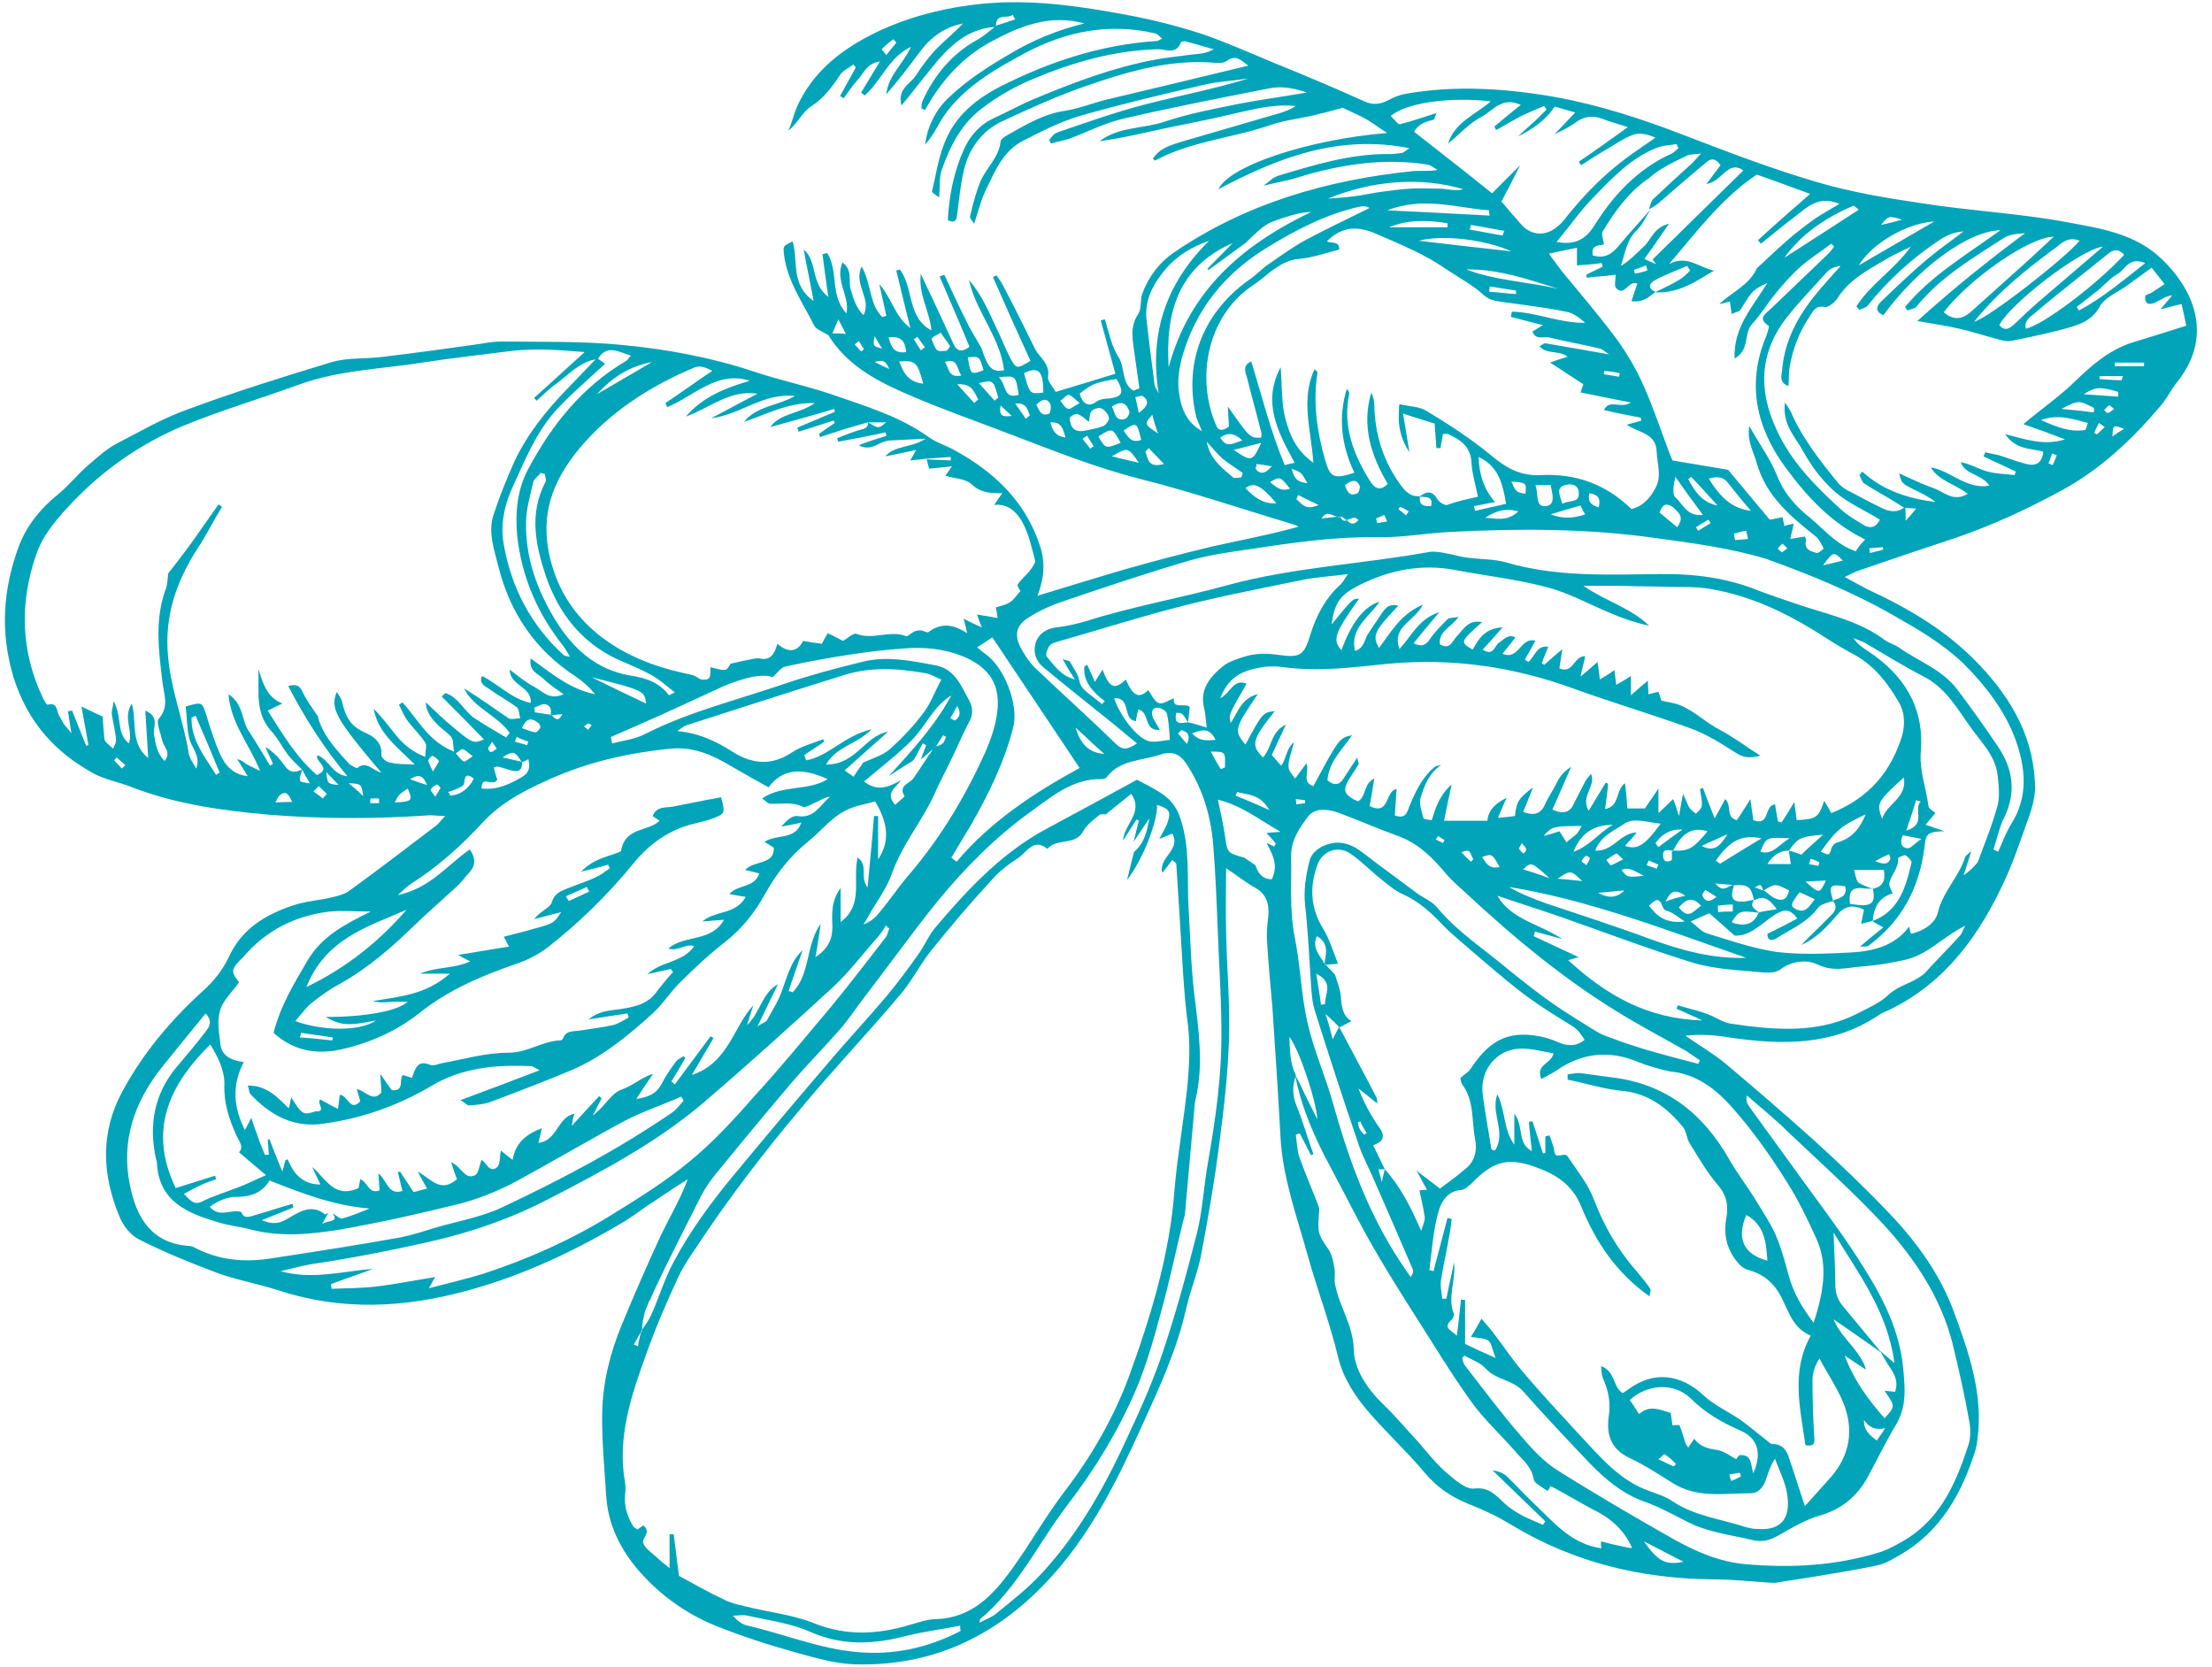 <?xml version="1.0" encoding="UTF-8" standalone="no"?><svg xmlns="http://www.w3.org/2000/svg" xmlns:xlink="http://www.w3.org/1999/xlink" fill="#01a4b9" height="284.5" preserveAspectRatio="xMidYMid meet" version="1" viewBox="68.6 121.6 377.6 284.5" width="377.6" zoomAndPan="magnify"><g id="change1_1"><path d="M390.4 359.2L390.4 359.2 390.4 359.2 390.4 359.2z" fill="inherit"/><path d="M334 144.6L334 144.6 334 144.6z" fill="inherit"/><path d="M228.5,249.4C228.5,249.4,228.5,249.3,228.5,249.4L228.5,249.4z" fill="inherit"/><path d="M225.9 251.4L225.9 251.4 225.9 251.4 225.9 251.4z" fill="inherit"/><path d="M437.7,165.9c-4.6-4.5-10.6-5.3-16.4-6.4c-8.1-1.5-16.4-1.9-24.6-3.2c-6.1-0.9-12.2-1.9-18.2-3.7c-7.5-2.2-14.8-5-22.1-7.8 c-7.2-2.8-14.5-5.2-22.1-6.6c-8.5-1.5-17.1-2.1-25.7-0.6c-1.1,0.2-2.1,0.6-3,1.1c-1.4,0.7-2.6,0.9-4.1,0.2 c-5.1-2.3-10.3-4.5-15.5-6.6c-4.1-1.7-8.1-3.5-12.2-4.9c-4.3-1.4-8.7-2.5-13.1-3.3c-7.5-1.4-15-2.5-22.7-2c-7,0.5-13.8,2.1-20,5.1 c-5.3,2.6-10,6.1-12.8,11.5c-0.9,1.6-1.3,3.5-2,5.2c1.6-1.3,2.4-3.2,3.8-4.1c2.2-1.4,3.6-3.3,5-5.4c0.5-0.8,1.5-1.2,2.3-1.8 c0.1,0.2,0.2,0.3,0.4,0.5c-0.9,1.6-1.8,3.3-2.7,4.9c0.2,0.1,0.4,0.2,0.6,0.4c0.8-1.1,1.6-2.3,2.6-3.4c0.9-1,1.4-2.6,3.6-2.9 c-1.3,2.1-2.2,3.7-3.2,5.3c0.2,0.2,0.4,0.3,0.6,0.5c2.8-2.4,4.1-6.5,7.9-8.3c-1.3,2.9-3.9,4.9-4.2,8.1c2-2.3,3.9-4.8,5.7-7.2 c1.9-2.6,4.3-4.3,7.4-4.9c-1.4,1.5-2.9,2.7-4.3,4.1c-1.4,1.4-2.6,3-3.7,4.7c-0.9,1.5-3.3,2.3-2.5,5.2c2.3-2.8,4.2-5.3,6.2-7.7 c2.6-3,5.5-5.4,9.7-5.7c-1,0.8-1.9,1.6-3,2.2c-4.3,2.4-7.3,6-9.3,10.4c-0.2,0.4-0.2,0.9-0.2,1.3c0.2,0.1,0.4,0.2,0.6,0.3 c2.7-4.9,6.3-9,11.3-11.7c5-2.7,10.1-4.7,15.9-3.1c-4.5,1.1-8.7,2.8-12.7,5.2c-3.8,2.2-7.5,4.6-10.7,7.7c-2.1,2.1-3.4,4.8-3.8,7.8 c0.9-1,1.6-2.1,2.2-3.2c1.9-3.5,4.7-6.1,7.9-8.3c2.3-1.6,4.7-2.9,7.1-4.2c7-3.7,14.3-5.1,22.1-3.3c0.4,0.1,0.7,0.5,1.2,0.9 c-0.5,0.2-0.7,0.4-0.9,0.4c-9.5,0.6-18.3,3.5-26.8,7.8c-4.6,2.4-8,5.4-9.7,10.2c-0.9,2.5-1.3,5.1-1.9,7.7c0,0.2,0.7,0.6,1.2,1 c0.2-1.9,0-3.5,0.5-4.8c1.4-4,3.3-7.7,6.7-10.3c2.7-2.1,5.7-3.8,8.8-5.1c6.9-2.9,13.9-4.9,21.4-5.1c1.3,0,3.1,1,3.9-1.2 c0.1-0.1,0.6-0.2,0.9-0.1c1.6,0.4,3.1,0.9,4.7,1.3c-1.2,0.7-2.4,0.8-3.6,0.9c-2.2,0.3-4.4,0.5-6.5,0.9c-7,1.3-13.6,3.8-20.1,6.5 c-2.5,1-5,2.4-7.4,3.5c-2.4,1.1-4.1,3.1-5.1,5.4c-1.7,3.8-2.5,7.9-2.7,12c1.4,0.6,1.5-0.2,1.6-1c0.3-2.3,0.5-4.6,1-6.9 c0.8-4.1,3.1-7.4,6.9-9.1c4.7-2.2,9.4-4.3,14.3-6c7-2.4,14.1-4.5,21.6-3.9c0.7,0.1,1.7,0.1,2.2-0.3c1.7-1.2,2.5,0,3.7,0.8 c-8.2,2-16.2,3.9-24.2,5.8c-2.4,0.6-4.6,1.5-7,1.9c-3.7,0.5-6.8,2.4-10,4.2c-0.5,0.3-1.1,0.7-1.1,1.1c-0.3,2.7-2.4,4.4-3.4,6.7 c-0.8,1.9-1.3,3.9-1.8,6c-0.1,0.4,0.5,0.9,0.7,1.3c0.7-2.2,1.2-4.2,2.1-6c1.5-3.1,2.9-6.5,6.3-8.2c3.1-1.6,6.3-3.2,9.6-4.2 c7-2,14.1-3.7,21.1-5.3c2.5-0.6,5.1-0.7,7.7-1.1c-5.8,1.8-11.7,2.9-17.5,4.4c-5.1,1.3-10.1,3.1-15.1,4.8c-0.6,0.2-1,0.8-1.4,1.3 c0.1,0.2,0.2,0.4,0.3,0.6c1-0.3,2.1-0.5,3.1-0.8c3.2-1.2,6.3-2.8,9.5-3.5c8.2-1.9,16.4-3.5,24.6-5.1c1.9-0.4,3.9-0.2,6.5,0.7 c-4.7,0.8-8.6,1.3-12.5,2.1c-4,0.8-8,1.6-11.9,2.9c-3.6,1.2-7.7,0.8-11,3.3c3.8-0.5,7.5-1.4,11.2-2.2c3.8-0.8,7.6-1.5,11.3-2.4 c3.6-0.8,7.2-1.8,11-1.4c-0.9,0.6-1.8,0.9-2.7,1.2c-5.5,1.6-11,3.2-16.5,4.8c-1.9,0.6-4,1.1-5.2,3c0.3,0.2,0.4,0.3,0.4,0.3 c6.1-3.3,13.1-3.8,19.5-6c2.3-0.8,4.7-1.1,7.1-1.6c1.6-0.4,3.3-0.8,5.4-1.4c0.8,0.4,2.2,1,3.6,1.7c1.3,0.7,2.4,1.6,4,2.6 c-13.4,1.1-27,5.6-28.8,9.6c10.2-5.4,20.5-9.4,32.6-7c-0.8,0.5-1,0.8-1.3,0.8c-0.6,0.1-1.3,0.2-2,0.2c-6.6-0.1-12.8,1.8-19.1,3.7 c-0.9,0.3-1.7,1.1-2.5,1.7c1.9-0.5,3.9-0.8,5.8-1.4c7.2-2.2,14.6-3.4,22.2-2.2c0.6,0.1,1.1,0.6,1.7,0.9c-1.5,0.3-2.8,0.1-4.1,0.2 c-14.7,1.5-28.6,5.5-40.9,13.9c-2.5,1.7-4.3,4.1-5.4,7c-0.4,1.1-0.1,2.6-0.7,3.5c-1.4,2.1-1,4.1-0.7,6.3c0.3,2.1,0.6,4.3,0.9,6.4 c-0.3,0.1-0.6,0.2-1,0.4c-2.1-1.2-1.4-4-2.6-5.8c-1.2-1.9-1.6-4.2-2.3-6.4c-0.2,0.1-0.4,0.1-0.7,0.2c0.8,2.9,1.6,5.8,2.5,9.1 c-3.6,1.1-6.8,2.1-10.2,3.1c-0.4-0.8-1.4-1.8-1.3-2.5c0.4-2.3-1.4-3.3-2.2-4.8c-1.8-3.7-3.6-7.3-5.5-10.9c-0.3-0.6-0.7-1.1-1.1-1.7 c-0.2,0.1-0.4,0.2-0.6,0.3c2.1,4.8,4.2,9.5,6.4,14.3c-2.3,1.4-2.4,1.4-3.4-0.4c-0.9-1.7-1.6-3.6-2.5-5.4c-1.3-2.8-2.5-5.6-4.6-8 c1.2,5.4,5.3,9.7,6,15.4c-2.2,0.5-2.7-0.9-3.3-2.2c-0.3-0.7-0.4-1.4-0.8-2c-0.8-1.4-1.7-2.8-2.4-4.3c-1.3-2.6-2.5-5.2-3.7-7.8 c-0.3,0.1-0.5,0.2-0.8,0.3c1.7,4,3.5,8.1,5.1,12c-1.3,1-2.1,0.7-2.6-0.2c-1.7-3.6-3.3-7.2-5-10.7c-0.2-0.5-0.5-1-0.7-1.6 c-0.5,3.5,1.5,6.4,1.8,9.7c-4.2-2.2-3-7.3-5.4-10.4c-0.2,0.1-0.4,0.1-0.6,0.2c0.8,3.3,1.6,6.6,2.4,9.8c-2.7-2-3.2-5.2-5.3-7.5 c0.4,1.8,0.8,3.6,1.2,5.4c-0.2,0.1-0.5,0.2-0.7,0.2c-2.2-2.1-1.8-5.5-3.5-8.6c-1.5,3.1,1.8,5.5,0.3,8.3c-1.3-1.3-1.7-2.8-2.2-4.4 c-0.4-1.4,0.4-3.3-1.4-4.6c-1.3,3.2,1.3,5.7,0.7,8.7c-2.9-3-1.3-7.3-3.3-10.3c-0.3,0.1-0.5,0.1-0.8,0.2c0.3,2.3,0.6,4.5,1,7.3 c-3.1-2.4-1.8-6.1-4.2-8.1c0.5,2.8,1.1,5.6,1.7,8.8c-4-2.8-2.6-6.9-3.6-10.2c-1.6,0.8-1.6,0.8-1.5,2c0.5,4.7,3.2,8.4,5.2,12.4 c0.4,0.7,1.6,1.1,2.4,1.6c3,4.9,7.8,7.6,12.8,9.8c6.1,2.7,12.5,4.9,18.7,7.3c7.1,2.7,14.1,5.5,21.5,7.4c8.8,2.2,17.3,5.1,26,7.7 c0.4,0.1,0.9,0.3,1.3,0.5c-5,1.4-9.9,2.3-14.8,3.4c-5,1.2-10,2.5-14.9,3.9c-4.8,1.4-9.6,2.9-14.9,4.5c1.3-3.4,1.3-6.1,0.3-8.9 c-2.5-7.3-7.7-12.2-14.2-15.8c-1.5-0.9-3.3-1.4-4.7-2.4c-5-3.6-10.9-5.3-16.6-7.3c-4.4-1.5-8.9-2.4-13.3-3.9 c-7.3-2.4-14.8-3.8-22.3-4.5c-6.9-0.7-13.9-0.5-20.8-0.6c-1.6,0-3.3,0.4-4.9,0.6c-5,0.7-10.1,1.4-15.1,2c-2.9,0.4-6,0.1-8.8,0.9 c-8.3,2.5-16.6,5.1-24.7,8.1c-4.2,1.5-8.2,3.8-12.2,5.9c-1.9,1-3.5,2.6-5.2,4c-1.6,1.5-3,3.2-4.7,4.6c-3,2.4-5.4,5.4-6.7,8.9 c-2.7,7.3-3.2,14.6-0.9,22.3c2.4,7.6,7,12.8,13.8,16.5c1.9,1,4.2,1.4,6.2,2.2c7.7,3,15.8,4.1,23.9,4.8c8.9,0.7,17.8,0.7,26.7,0.1 c0.9-0.1,1.8,0.1,3.1,0.1c-0.8,0.8-1.1,1.3-1.5,1.6c-4.9,3.7-9.8,7.5-14.8,11.1c-0.8,0.6-1.8,0.9-2.7,1.1c-2.3,0.6-4.8,0.7-7.1,1.5 c-4.7,1.6-8.7,4-10.9,8.9c-1,2.1-2.6,4.1-4.4,5.7c-5.5,5-10.2,10.6-13.7,17.1c-3.8,7-3.5,14.2-0.5,21.4c0.6,1.5,1.9,3.2,3.4,3.9 c4.3,2.2,8.8,4,13.3,5.7c3.3,1.2,6.8,1.8,10.2,2.9c10.9,3.6,21.6,3.1,32.5,0.1c9.6-2.6,18.4-6.8,26.8-11.8c1.3-0.8,2.5-1.7,3.8-2.6 c2.3-1.5,4.6-3.1,7-4.6c-1.3,3.5-3.1,6.5-4.6,9.6c-2.3,5-4.5,10-6.6,15.1c-2,4.8-3.3,9.9-3.4,15.1c-0.1,4.8,0.4,9.7,0.7,14.5 c0.4,5.5,3.1,10.1,6.9,14c3.3,3.4,7.3,6.1,11.7,7.9c4.5,1.8,9.1,3.3,13.8,4.6c3.3,0.9,6.6,1.9,10,2c13,0.4,23.8-4.6,32.7-14 c7.3-7.7,11.9-16.9,16.2-26.4c3-6.6,6.1-13.2,7.7-20.4c0.7-3,1.9-5.9,2.5-8.9c1.2-6.3,2.3-12.6,3.1-18.9c0.8-6,1.5-12,1.7-18.1 c0.2-6.2-0.4-12.3-0.5-18.5c-0.1-3.3,0-6.7,0-10.7c2.1,1.4,3.4,2.5,4.9,3.3c2,1.1,2.5,2.8,2.3,5c-0.2,1.4-0.3,2.9-0.2,4.3 c0.2,3.7,0.6,7.4,0.9,11.1c0.5,7.5,1,14.9,1.4,22.4c0.4,6.9,2.8,13.4,4.6,19.9c1.6,5.8,3.8,11.5,5.2,17.4c0.9,3.7,2.9,6.7,5.2,9.4 c3.1,3.6,6.6,6.8,9.6,10.4c2.1,2.5,4.5,4.1,7.4,5.3c2.6,1,5.1,2.2,7.4,3.6c10.6,6.4,22.1,9.2,34.4,9.3c3.4,0,6.8,0.4,10.2,0.6 c0.5,0,1.1-0.1,1.6-0.2c1.3-0.2,2.6-0.4,3.9-0.6c4.1-0.7,8.3-1.3,12.4-2.2c1.4-0.3,2.7-1.1,3.9-1.8c6.9-4,10.5-10.5,12.8-17.8 c0.3-1,0.4-2.2,0.5-3.2c0.6-7.1-1.7-13.8-4.1-20.3c-2.3-6.4-6.4-12.1-11.2-17.1c-4.1-4.3-8.4-8.4-12.8-12.4c-4.9-4.4-9.9-8.7-15-13 c-2.2-1.8-4.6-3.2-6.9-4.8c2.6-0.3,5.1-0.1,7.5,0.3c8.9,1.3,17.6,1.5,25.5-3.8c0.5-0.4,1.2-0.6,1.8-0.9 c9.7-4.7,15.5-12.9,19.8-22.3c1.6-3.5,2.8-7.2,4.1-10.8c0.5-1.4,0.9-3,1-4.5c0-8.6-3.9-15.4-9.6-21.4c-5.3-5.6-11.9-9.5-18.8-12.7 c-1.2-0.6-2.4-1.3-4.1-2.2c1.2-0.6,1.8-0.9,2.4-1.1c5.5-1.9,11.1-3.8,16.6-5.6c6.1-2.1,12-4.8,17.7-7.9c6.8-3.6,12.4-8.9,17.3-14.7 c1-1.2,1.7-2.6,2.6-3.8C446.2,179.6,443.7,171.7,437.7,165.9z M219.9,131c-0.4-0.5-0.8-1-0.8-1c0.6-0.6,1.3-1.2,2-1.7 c0.2,0.2,0.4,0.4,0.5,0.6C221.1,129.5,220.6,130.1,219.9,131z M238.6,126.1c0,0-0.1-0.1-0.1-0.1c0,0,0.1,0,0.1,0 c0.1-2.3,2-1.1,2.9-1.9c0.1,0.3,0.2,0.5,0.4,0.8c-1.1,0.4-2.2,0.7-3.3,1.1C238.6,126,238.6,126,238.6,126.1z M210.7,178.5 C210.7,178.5,210.6,178.4,210.7,178.5C210.6,178.4,210.7,178.4,210.7,178.5c0.3-0.7,0.6-1.4,1-2.4c0.5,1,0.8,1.5,1.3,2.5 C212,178.5,211.3,178.5,210.7,178.5C210.7,178.5,210.7,178.5,210.7,178.5z M215.6,181.6c-0.4-0.4-0.7-0.8-1.1-1.2 c0.2-0.2,0.5-0.4,0.7-0.6c0.3,0.5,0.6,1,0.9,1.4C215.9,181.4,215.7,181.5,215.6,181.6z M217.9,179c0.5,0.8,0.8,1.4,1.3,2.1 C217.6,180.7,217.6,180.7,217.9,179z M217.9,183.4c1.3-0.4,1.9-0.3,2.5,1.2C219.2,184,218.7,183.8,217.9,183.4z M220.3,179.2 c2.2-0.3,2.8,0.7,3,2.5C221.3,182,220.7,180.9,220.3,179.2z M222.1,183.3c2.8-0.2,3.1,0.1,4.1,3.8 C223.6,186.8,222.8,185.2,222.1,183.3z M225.8,181.4c-0.4-0.6-0.8-1.2-1.2-1.9c0.2-0.1,0.4-0.3,0.6-0.4c0.4,0.6,0.9,1.2,1.3,1.8 C226.3,181,226,181.2,225.8,181.4z M434.8,166.5c-4,3.2-7.4,6-11.3,8.1c-0.1-0.2-0.3-0.4-0.4-0.6c1.2-0.9,2.4-1.9,3.6-2.8 c1.2-1,2.2-2.2,3.5-2.9C431.4,167.5,432.1,165.4,434.8,166.5z M431.2,165.1c-4.8,5.2-14,12.1-16.8,12.6c-0.3-1.4,0.8-2,1.5-2.6 c4.1-3.5,8.4-6.8,12.6-10.2C429.2,164.3,430.2,163.9,431.2,165.1z M416.5,173.2c-1.4,1.2-2.7,2.5-4.1,3.8c-0.8,0.7-1.6,1.2-2.5,0.1 c1.6-3.4,13.7-12.9,17.7-13.4C423.5,167.2,420,170.2,416.5,173.2z M423.6,162.7c-2.4,2.9-15.5,13.2-18,13.8c4.2-5.2,9-9,13.9-12.6 C420.5,163.1,421.7,161.9,423.6,162.7z M412.2,168.4c-2.3,2.1-4.6,4.1-6.9,6.2c-1.5,1.4-3,1.9-4.9,0.3c4.4-5.7,14.5-12.8,18.8-12.9 C416.7,164.3,414.5,166.4,412.2,168.4z M393.3,159.1c-1.1,0.3-2.2,0.6-3.6,0.9C391,158.4,391,158.4,393.3,159.1z M398.8,159.4 c-4.5,2.6-8.4,4.9-12.9,7.5C388.2,163.1,394.1,159.7,398.8,159.4z M385.9,157.4c-4.3,2.8-8.5,5.5-12.7,8.2c3-4.2,7.2-6.9,11.8-8.9 C385.1,156.7,385.5,157.1,385.9,157.4z M356.5,148.2c0.5-0.3,1.2-0.2,2.5-0.4c-0.9,0.9-1.2,1.4-1.7,1.8c-2.2,2-4.4,4-6.5,6 c-0.4,0.4-0.5,1.1-0.7,1.7c0,0,0,0,0,0c0,0,0,0,0,0l0.1-0.1c0,0,0,0,0,0.1c0.5-0.3,1-0.6,1.5-1c2.8-2.4,5.5-4.8,8.3-7.1 c0.9-0.7,1.6-0.4,2.3,0.6c-0.7,0.9-1.4,1.9-2.4,3.2c2.6-0.3,3.7-4.2,6.3-2.3c-5.2,5.1-10.3,10.1-15.5,15.2c0.2,0.3,0.4,0.5,0.6,0.8 c-0.7-0.3-1.3-0.6-2-0.9c1.4-1.9,2.6-3.7,4.2-6c-2.6,0.6-3,2.7-4.3,3.9c-1.2,1.1-2.4,2.4-3.9,3.3c0.7-2.2,1-4.5,2.8-6.2 c1-1,1.5-2.3,2.3-3.5c0,0,0,0,0,0c-1.8,2.1-3.7,4.1-5.5,6.3c-1.2,1.4-2.4,2.2-4.4,1.6c-0.4-2,1.3-1.6,1.9-1.9 c-0.1-0.8-0.5-1.7-0.2-2.2c2.1-3.5,4.5-6.8,7.9-9.1C351.9,150.4,354.2,149.3,356.5,148.2z M349.8,167.8c-0.7,0.2-1.4,0.4-2.1,0.5 c-0.1-0.2-0.1-0.4-0.2-0.6c0.7-0.3,1.4-0.5,2.1-0.8C349.7,167.3,349.8,167.6,349.8,167.8z M354.8,146.2c0.1,0.2,0.2,0.5,0.3,0.7 c-0.4,0.3-0.7,0.7-1.1,0.9c-5.8,2.6-10,7.1-13.3,12.4c-1.4,2.2-3.2,3.3-6.4,2.7c2.3-2.7,4.1-5.4,6.4-7.7c3.2-3.3,6.4-6.7,10.8-8.4 C352.5,146.4,353.7,146.4,354.8,146.2z M310,144.1c0.1-0.2,0.2-0.3,0.3-0.5c0.8-1,2-1.3,3.1-1.6c0.1-0.4,0.3-0.7,0.4-1.1 c-2.2,0.7-4.2,1.4-6.2,1.9c-0.4,0.1-1-0.9-1.6-1.4c2.7-2.3,10.2-3.3,17.1-2.5c-2.7,2.3-6.2,3.6-7.3,7.2c1.9-1.5,3.5-3.4,5.6-4.5 c2-1,3.5-3.6,6.8-2.1c-1.6,1.3-3.1,2.5-4.5,3.7c0.1,0.2,0.2,0.4,0.3,0.6c1.3-0.7,2.6-1.5,3.9-2.2c1.4-0.7,2.8-1.3,4.3-1.9 c0.1,0.2,0.3,0.4,0.4,0.6c-0.5,0.5-1.1,1.1-1.6,1.6c-1.1,1-2.2,2-3.3,3c2.4-1.2,4.6-2.6,6.3-5.1c1,0.3,2.1,0.6,3.5,1 c-0.7,0.7-1.3,1.4-1.9,2c-0.6,0.6-1.1,1.2-1.7,1.8l0.1-0.1c0,0,0,0,0,0c0.8-0.4,1.7-0.8,2.5-1.3c0.3-0.2,0.5-0.3,0.8-0.5 c1.5-1.2,3.1-1.5,4.9-0.8c1.2,0.5,2.5,0.8,4.3,1.4c-3.1,2.2-5.7,4.1-8.4,5.9c0.1,0.2,0.3,0.4,0.4,0.6c1.3-0.8,2.6-1.7,4-2.5 c1.6-0.9,3.2-2.1,4.9-2.7c1.1-0.4,2.4-0.1,3.8,0.5c-1.7,1.2-3.4,2.3-5,3.5c-3.8,2.8-7.1,6.2-10.1,9.9c-0.5,0.7-1.1,1.4-1.8,1.9 c-2.1,1.7-4.6,1.3-6.2-0.7c-0.5-0.6-1-1.1-1.5-1.7c-0.5-0.6-1-1.2-1.7-2c1.1-2.1,2.2-4.2,3.2-6.2c0,0,0,0-0.1,0.1l0,0c0,0,0,0,0,0 c0,0,0.1-0.1,0.1-0.1c0,0,0,0,0,0c-0.8,0.8-1.5,1.5-2.3,2.3c-0.8,0.8-1.6,1.6-2.5,2.5C319.1,151.2,314.6,147.7,310,144.1z M318.9,167.6c5.5-0.1,10.6,1.7,15.7,3.3C329.4,169.7,323.9,169.5,318.9,167.6z M327.4,171.2c0,0.2,0,0.4,0,0.6 c-1.5-0.1-3-0.3-4.6-0.4c0-0.3,0.1-0.6,0.1-0.9C324.4,170.7,325.9,171,327.4,171.2z M305.4,157.5c6.3-2.4,11.8-0.4,17.4,0 c0,0.3,0,0.6,0.1,0.9C317.3,158.1,311.7,157.8,305.4,157.5z M325.4,161c-0.1,0.3-0.2,0.5-0.3,0.8c-1.9-0.3-3.7-0.7-5.6-1 c0.1-0.3,0.1-0.5,0.2-0.8C321.6,160.3,323.5,160.7,325.4,161z M315.7,159.7c0,0.2,0,0.5,0,0.7c-3.3,0-6.6,0-10,0 C309.1,159,312.4,159.2,315.7,159.7z M326.6,164.5c-5.6-0.6-10.7-1.2-15.8-1.8C314.8,161.6,322.2,162.5,326.6,164.5z M318.4,153.9 c-1.4,0.4-2.8-0.1-4.2-0.1c-1.6,0-3.3-0.1-4.9,0c-1.5,0.1-3.1,0.3-4.6,0.5c-1.6,0.2-3.3,0.6-4.9,0.8c-1.5,0.2-3,0.3-4.5,0.4 C303.1,152.3,311.3,151.8,318.4,153.9z M267.6,167.5c2-2.3,4.5-3.8,7.4-4.8c-7.3,7.2-10.3,15.8-8.6,26.1c-0.2-0.5-0.6-1-0.7-1.5 c-0.5-3.8-1-7.6-1.4-11.4C264,172.6,265.6,169.9,267.6,167.5z M266.3,195.6c-2.4-1.6-2.4-1.6-1-3.2 C265.6,193.6,265.9,194.6,266.3,195.6z M261.4,191.9c0.1,0.3-0.4,1.1-0.7,1.2c-1.8,0.5-1.7-1-2.3-2.1 C260.2,189.8,261,190.6,261.4,191.9z M259.2,186.3c1.3,2.2,1.1,3-1.1,3.3c-0.9,0.1-1.5,0-2.4,0.6c-1.5,1.1-2.4,0-2.8-1.4 C255,187.1,255.9,186.8,259.2,186.3z M236.5,184.8c-2.2,0.8-2.2,0.8-2.7-2.2C235.8,182.4,235.8,182.4,236.5,184.8z M228.5,181.3 c-0.3-0.3-0.5-0.8-0.9-1.9c0.2-0.1,0.3-0.3,0.5-0.4c0.3-0.2,0.6-0.3,1.1-0.6c0.5,0.8,1.1,1.5,1.6,2.3c-0.3,0.4-0.5,0.8-0.7,0.8 c-0.2,0-0.4,0-0.5,0C229,181.6,228.7,181.5,228.5,181.3z M229.9,183.4c2.2-0.8,2,1.1,2.8,2.3C230.4,186.2,230.6,184.3,229.9,183.4z M234.9,190.4c-0.8-0.9-1.7-1.9-2.9-3.2c2.6-0.2,2.9,1.4,3.6,2.6C235.3,190,235.1,190.2,234.9,190.4z M238.4,190 c-0.9-1-1.7-1.9-2.7-3c2.5-0.6,2.5-0.5,3.3,2.5C238.8,189.6,238.6,189.8,238.4,190z M239.4,190.8c0.7,0.7,1.2,1.1,1.9,1.8 C239.7,192.8,239.1,192.6,239.4,190.8z M239.1,186c2.9-0.3,2.9-0.3,3.4,3C239.8,189.8,240.5,187.3,239.1,186z M243.7,193.1 c-0.5-0.8-1.1-1.6-1.8-2.6c2.1-0.2,2.1,1.2,2.5,2C244.2,192.7,243.9,192.9,243.7,193.1z M243.4,185.3c2.5-1.2,3.3-0.4,3.3,3.3 C244.4,188.9,244.4,188.9,243.4,185.3z M247.7,192.2c-1.4,0.6-1.7-0.6-2.2-1.5c0.9-0.9,1.8-1.3,2.4-0.1 C248.1,191,247.9,192.1,247.7,192.2z M247.9,193.7c2.1-0.1,2.1,1.2,2.6,2.6C248.7,196,248.3,195.1,247.9,193.7z M249.6,190 c0.5-0.3,1-1,1.4-1c0.6,0.1,1.1,0.8,1.9,1.4c-0.9,0.5-1.6,1.1-1.9,1C250.4,191.3,250,190.5,249.6,190z M251.2,192.9 c1.4-1.4,2.2,0,3.3,0.7c0.1-0.7,0.1-1.4,0.4-1.8c0.4-0.4,1.3-0.7,1.7-0.5c0.6,0.3,1.2,1,1.3,1.6c0.1,0.4-0.5,1.2-0.9,1.4 c-1,0.4-2.1,0.6-3.1,0.8C252,195.5,251.3,194.6,251.2,192.9z M254.7,198.2c-0.4-0.6-0.9-1.1-1.3-1.7c0.3-0.2,0.5-0.4,0.8-0.5 c0.4,0.6,0.7,1.2,1.1,1.8C255,197.9,254.9,198.1,254.7,198.2z M256.1,196.1c2.4-1.5,2.4-1.5,3.8,1.1 C257.3,198.2,257.3,198.2,256.1,196.1z M258.4,199.5c2.7-1.6,2.8-1.6,4.6,1.1C261.3,200.2,260,199.9,258.4,199.5z M260.4,195.1 c2.2-1.5,2.3-1.5,3,1.6C261.7,197.3,261.2,196.2,260.4,195.1z M263,192.1c-0.3-1.3-0.4-2-0.6-2.7c0.5-0.1,1.2-0.4,1.4-0.1 C264.8,190.1,264.6,190.9,263,192.1z M264.1,198.7c0.2-0.2,0.4-0.4,0.6-0.6c0.8,0.8,1.6,1.7,2.6,2.7 C264.4,201.6,264.6,199.7,264.1,198.7z M279,163.1c-1.4,1.5-2.9,2.9-4.3,4.4c0.1,0.1,0.2,0.1,0.2,0.2c2-1.5,4-2.9,6-4.4 c0.1-0.1,0.2-0.1,0.3-0.2c3.5-3.4,3.5-3.4,7.7-4.7c1.1-0.3,2.2-0.6,3.5-0.6c-11.7,5.6-20.8,13.4-24.3,26.5 C267.5,175,269.7,167.2,279,163.1z M269.8,188.1c-0.2-1.7,0.1-3.5,0.5-5.2c2.3-8.4,7.3-14.6,14.7-19.1c4.9-3,9.9-5.6,15.6-6.9 c0.5-0.1,1.1-0.2,1.8,0.2c-3.6,1.8-7.2,3.5-10.8,5.4c-2.2,1.2-4.3,2.7-6.3,4.1c-1.1,0.7-2,1.7-3.1,2.5c-8,5.5-11.5,14-9.5,23.2 c0.2,1,0.7,1.9,1.1,2.9C270.9,193.6,270.1,190.9,269.8,188.1z M282.2,170.5c1.2-0.8,2.3-1.7,3.4-2.6c1.4-1,2.7-1.9,4.7-2.1 c2.3-0.2,4.6-1,6.9-1.6c0.1-1.5-1.3-1-2.1-1.4c2.6-2.6,5.3-2.7,8.6-1.2c4.2,1.8,8.3,3.5,12,6.1c2.1,1.4,4.4,2.6,6.2,4.3 c1.2,1,2.3,1,3.6,1.2c3.5,0.5,7,0.9,10.4,1.6c1.2,0.2,2.3,1,3.3,1.9c-4.3,0.1-8.3-1.8-12.5-1.9c-0.1,0.3-0.1,0.6-0.2,0.9 c1.7,0.4,3.4,0.9,5.5,1.4c-0.8,0.5-1.2,0.7-1.8,1.1c0.5,1.5,1.9,0.8,2.8,1c2.9,0.7,5.8,1.2,8.7,1.9c0.5,0.1,0.9,0.6,1.6,1 c-3.9-0.7-7.4-1.3-10.9-1.9c-0.2,0-0.5,0.2-1,0.5c1.3,1.5,3.3,0.6,4.8,1.8c-0.9,0.3-1.7,0.5-3,1c2.1,1.3,3.8,2.5,5.7,3.7 c0,0-0.2,0.5-0.5,1.4c2.7,0.5,5.3,1.1,8.6,1.7c-1.8,1.2-3.6-0.7-4.6,1.3c2.1,0.5,4.2,0.9,6.3,1.3c0,0.2,0,0.3,0.1,0.5 c-0.7,0.2-1.4,0.4-2.5,0.7c2,1.4,5,1.4,5.1,4.6c0.1,2.1,0.9,4.2-0.2,6.2c-0.9,1.7-2.1,3.1-4.1,3.6c-4.4-4.3-9.6-6.1-15.5-5.8 c-3.5,0.2-6-1.3-8.5-3.4c-3.4-2.8-7.1-5.2-10.9-7.5c-1.2-0.8-2.9-0.8-4.7-1.2c-0.1,0.4-0.1,0.8-0.1,1.2c-0.2,2.6,0.4,4.9,1.8,7 c-0.3-2-0.7-4.1-1.1-6.6c2.2,0.7,3.7,1.2,5.4,1.7c0.1,1.4,0.2,2.8,0.3,4.2c0.2,0,0.5,0,0.7,0c0.1-0.8,0.3-1.5,0.4-2.4 c0.3,0,0.6-0.1,0.9,0c2.2,1,3.9,2.2,4,5c0.1,1.8,0.7,3.7,1.1,5.7c-1.9,0.4-3.6,0.8-5.3,1.4c-0.4,0.1-1.4-0.5-1.7-1.1 c-0.9-1.5-1.9-1.1-2.9-0.4c0,0,0,0.1,0,0.1c0.9,0.1,2.3-0.2,1.9,1.6c-0.2,0-0.3,0-0.5,0c-1,0-1.6-0.4-1.4-1.6c0,0-0.1,0-0.1,0 l0.1-0.1c-1.3,0.1-2.1-0.4-3-1.5c-3.2-4.2-4.7-8.9-4.8-14.1c0-0.7-0.2-1.4-0.5-2.1c-1.7,5.6-0.1,10.7,2.8,15.6 c-1.4,1.4-2.3,0.7-3.1-0.6c-2.8-4.5-4.6-9.3-3.5-14.7c0.1-0.3-0.1-0.6-0.4-0.9c-1.5,4.9-0.9,9.7,1.3,14.3c-3.5,1.1-4.1,0.9-5-2.2 c-1.4-4.9-2.1-9.8-1.3-14.9c0-0.1-0.1-0.2-0.5-0.6c-2.4,5.2-0.6,10.3-0.2,16c-3.1-2.2-4.1-5-4.8-7.6c-0.7-2.6-0.5-5.5-0.8-8.7 c-3.2,6.1-0.4,11.1,2.4,16.3c-0.9,0.2-1.4,0.3-1.7,0.4c-2.4-5.8-3.9-11.8-5.7-17.7c-1.4,0.6-1.1,1.6-0.8,2.5 c0.8,3.2,1.7,6.4,2.5,9.6c0.1,0.3,0,0.6,0,0.9c-1.9,0.1-1.9,0.1-5.7-5.3c0.1,1.4,0.1,2.4,0.2,3.4c-0.9,0.6-1.7,1-2.2-0.2 C272.7,186.1,274.7,175.7,282.2,170.5z M345.1,185.3c0,0.2-0.1,0.4-0.1,0.6c-0.9-0.1-1.7-0.3-2.6-0.4c0-0.2,0-0.4,0.1-0.6 C343.3,185,344.2,185.1,345.1,185.3z M341.5,208.2c-1.3-0.4-1.9-0.9-1.6-2.4C341.4,206,341.9,206.7,341.5,208.2z M338.4,207.9 c0.2,0.4,0.4,0.9,0.8,1.5c-2,0.7-3.8,0.8-5.9,0C335,208.9,336.5,208.4,338.4,207.9z M332.5,208c-1.9,0.2-1.2-2-1.8-3.6 c1.2,0,1.9,0,2.6,0C333.6,205.9,334.2,207.8,332.5,208z M335.8,204.4c0.9-0.3,2.2-0.1,2.3,1.2c0.2,2-1.6,1.3-2.8,2 C334.8,206,334.2,204.8,335.8,204.4z M321,199.6c3.4,1.6,4.1,4.5,4.7,8c-1.8,0.4-3.6,0.8-5.3,1.2c-0.1-0.3-0.1-0.6-0.2-0.8 c1-0.2,2.1-0.4,3.6-0.7C321.9,205.1,321.1,202.6,321,199.6z M327.8,208.9c-2.1,1.9-3.9,1.1-5.7,1.1 C323.7,209,325.3,208.2,327.8,208.9z M326.6,203.8c2.6,0.2,2.6,0.2,2.4,2.1C327.4,205.6,327.4,205.6,326.6,203.8z M309.1,208.9 c-0.2,0.2-0.3,0.4-0.5,0.7c-0.4-0.4-0.9-0.8-1.3-1.1c0.1-0.1,0.2-0.3,0.3-0.4C308.1,208.3,308.6,208.6,309.1,208.9z M305.4,210.6 c-0.6,0.1-1.1,0.2-1.7,0.3c-0.1-0.3-0.1-0.5-0.2-0.8c0.5-0.2,1-0.4,1.4-0.6C305.1,209.9,305.2,210.2,305.4,210.6z M297.4,209.8 L297.4,209.8C297.4,209.8,297.4,209.8,297.4,209.8c-0.2,0.1-0.3,0.1-0.5,0c-0.9,0.1-1.8,0.2-2.7,0.3c0.1-0.2,0.3-0.4,0.4-0.5 c0.8-0.7,1.5,0.1,2.3,0.2C297.1,209.8,297.3,209.8,297.4,209.8c0.4,0,0.7,0.3,1.1,0.6c0.6-0.2,1.3-0.7,1.8-0.2 c0.1,0.1,0.1,0.1,0.2,0.2c-0.9,1-1.5,0.5-2,0C298.1,210.6,297.7,210.5,297.4,209.8z M300.3,205.8c-1.2,0.6-1.8-0.2-2.1-1.4 c1.1-0.8,1.9-1.1,2.5,0.1C300.8,204.8,300.6,205.7,300.3,205.8z M283.9,197.2c-1.5,3.2-1.6,3.3-4.7,1.2 C280.8,198,282.3,197.6,283.9,197.2z M276.9,196.3c1.4-1,2.5-0.7,3.8,0.5C279.4,197,278.1,198.4,276.9,196.3z M283.1,200.8 c0.7,0.1,1.5,0.2,2.6,0.4c-1.3,1.5-2.1,1.3-2.8,0.4C283,201.4,283.1,201.1,283.1,200.8z M280.5,203.1c-0.5,0-1.1,0.2-1.4,0 c-1.9-1.6-4-3.2-4.5-6.1c0.9,1,1.7,2,2.7,2.9c1.1,0.9,2.3,1.6,3.4,2.4C280.7,202.6,280.6,202.9,280.5,203.1z M281.2,204.9 c1.5-1,2.5-0.6,5.3,2.6C284.2,207.7,282.6,206.4,281.2,204.9z M285.4,203.9c1.7-1,1.7-1,3.4,1.1 C287.3,205.6,286.4,204.7,285.4,203.9z M289.1,201.6c0.9,0.4,1.3,0.5,1.6,0.8c0.4,0.4,0.6,0.9,1.1,1.7 C290.3,203.9,289.5,203.5,289.1,201.6z M289.9,206.8c0.1-0.2,0.2-0.5,0.3-0.7c1,0.5,2,1,3.5,1.7 C291.5,208.8,290.8,207.6,289.9,206.8z M190.2,184.9c-2.7,1.8-5.3,3.7-8,5.5c0.1,0.2,0.2,0.5,0.3,0.7c4.6-1.9,8.5-6.3,14.1-4.5 c-4.1,1.2-8,2.7-10.9,6.1c4-1.4,7.4-4.6,12.2-3.9c-2.6,1.4-5.3,2.8-7.9,4.2c5-0.6,8.9-4.4,14.3-3.8c-3,1.7-6.5,1.7-8.7,4.4 c3.8-1.2,7.3-3.3,12.1-3.2c-2.7,1.9-5.9,1.7-7.6,4.1c3.6-1,7.3-2,10.9-3.1c0,0.2,0.1,0.3,0.1,0.5c-2.1,0.9-4.3,1.8-6.4,2.7 c0.1,0.2,0.2,0.5,0.2,0.7c2-0.6,4-1.3,6-1.9c0.1,0.1,0.2,0.3,0.2,0.4c-0.9,0.6-1.8,1.2-2.7,1.9c0.1,0.2,0.1,0.3,0.2,0.5 c1.3-0.4,2.7-0.9,4-1.3c1.4-0.4,2.7-0.8,4.1-1.2c0,0,0,0,0-0.1l0,0.1c0,0,0-0.1,0,0c0,0,0,0,0.1,0c1,0,2,0,3.1,0c0,0,0,0,0,0 c0,0,0,0,0,0c-0.2,0.1-0.4,0.3-0.5,0.4c-0.9,0.7-1.1,0.5-2.6-0.4c0,0,0,0,0,0c0,1-0.7,1.1-1.5,1.3c-1.3,0.4-2.5,0.9-3.8,1.4 c0.1,0.2,0.1,0.4,0.2,0.6c2.7-0.5,5.4-1,8.1-1.6c0,0.2,0.1,0.4,0.1,0.6c-1.6,0.5-3.2,1-4.7,1.6c2.1,1.2,3.5-0.7,5.2-0.8 c1.8-0.1,3.6-0.2,6.2-0.3c-2.5,1.6-5.2,1.1-6.9,3c1.7-0.3,3.4-0.7,5.3-1.1c-0.3,0.6-0.6,1-1,1.8c1.1-0.1,1.9-0.2,2.7-0.3 c0,0,0,0,0,0c0,0,0,0,0,0c0,0,0.1,0,0.1,0c1.4-0.1,2.7-0.2,4.1-0.3c0,0.2,0,0.4,0,0.6c-1.4-0.1-2.8-0.1-4.1-0.2c0,0,0,0,0,0 c0,0,0,0,0,0c0.1,0.4,0.2,0.8,0.4,1.6c1-0.1,2.3-0.2,3.9-0.4c-0.4,0.6-0.7,1-1.1,1.6c1.5,0.5,3.5,0.5,4.5,1.5 c1.5,1.4,3,1.5,5.2,1.5c-0.6,0.8-0.9,1.3-1.4,2c2.3-0.3,3.8,1.2,4.7,2.7c1.2,2.1,1.7,4.5,2.3,6.8c0.1,0.4-0.5,1.1-0.8,1.6 c-0.7,0.9-1.6,1.6-2.2,2.5c-0.1,0.2,0.4,0.9,0.5,1.1c-0.7,0.7-1.1,1.5-1.8,1.9c-0.7,0.5-1.6,0.6-2.4,0.9c0.1,0.4,0.2,1,0.3,1.8 c-1.2-0.2-2.2-0.4-3.5-0.6c0.2,0.7,0.4,1.2,0.8,2.2c-1.1-0.5-2-0.9-3.1-1.5c0.2,0.9,0.4,1.5,0.6,2.5c-2.4-1.6-4.5-1.8-6.6-0.2 c-0.2,0.2-0.9-0.3-1.4-0.3c-0.4,0-0.9,0.1-1.2,0.3c-0.4,0.2-1,0.8-1.2,0.7c-2.8-1.1-5.7,0.7-8.5-0.4c-0.5-0.2-1.4,0.7-2.3,1.2 c-0.6-0.3-1.5-0.8-2.6-1.3c-0.3,0.5-0.6,1-1,1.8c-0.9-0.1-2-0.3-3.2-0.5c-0.9,1.8-2.4,2.2-4.4,0.5c-0.5,1.8-1.2,2.9-3,2.5 c-0.6-0.1-1.2,0.1-1.8,0.2c-1,0.2-1.9,0.4-3.2,0.7c-0.7,1.3-0.7,1.3-3.4,0.6c-0.1,0.6,0.1,1.5-0.3,1.9c-0.3,0.3-1.3,0.3-1.7,0 c-0.9-0.7-1.9-0.7-3-1c-9.4-2.1-19-7.5-22.1-18.4c-2.5-8.7,0.4-15.1,5.8-21.1c5.1-5.6,11.5-9.6,18.4-12.5 C187.9,183.9,189.1,184.3,190.2,184.9z M252.9,252.7c-7.7,4.2-15.2,9.1-21,16c-0.3-0.2-0.6-0.5-0.9-0.7c1.1-1.8,2.2-3.7,3.3-5.5 c3.1-5.4,5.8-10.9,7.3-16.9c0.9-3.8-1.6-10.1-4.7-12.3c-0.4-0.3-0.8-0.6-1.5-1.2c1.1-0.7,2-1.3,2.6-1.7 C243,237.9,247.9,245.2,252.9,252.7z M252.2,245.8c2,1.8,3.4,3.2,4.9,4.5C254.6,250.1,253.1,248.8,252.2,245.8z M216.1,255 c2.7-2.3,5.6-4.5,8.1-7c2.4-2.4,3.7-5.8,6.8-7.7c-2.8,5.2-6.7,9.4-10.7,13.8c1.4-0.9,2.7-1.8,4.1-2.6c0-0.1,0.1-0.1,0.1-0.2 c0,0,0.1,0,0.1,0c0.5-0.9,1-1.8,1.5-2.8c0.2,0.1,0.4,0.2,0.6,0.3c-0.3,0.8-0.6,1.6-0.9,2.4c0,0,0,0,0,0l0,0c0,0,0,0,0,0l-0.1,0.1 c0.8-0.6,1.5-1.3,2.3-1.9c0.1-0.1,0.2-0.2,0.2-0.3l0,0c0.1,0,0.1,0,0.2-0.1c0.4-0.6,0.8-1.3,1.2-1.9c0.2,0.1,0.3,0.2,0.5,0.3 c-0.2,0.4-0.3,0.9-0.6,1.1c-0.3,0.3-0.7,0.4-1.1,0.5c0,0-0.1,0.1-0.1,0.1c-0.1,0.1-0.2,0.2-0.3,0.2c-1.2,1.7-2.3,3.5-3.5,5.2 c-0.7,0.9-2.6,1.2-1.5,3c0.1,0.1-1,0.9-1.6,1.5c-1.8-2.1,0.2-3,1-4.2C220.5,255.8,218.5,256.9,216.1,255z M209.6,252.1 c1.8-3.1,5.2-3.4,7.8-6c-4.6,1-7.3,4.6-11.2,5.3c-0.1-0.3-0.2-0.6-0.3-0.9c1.1-0.8,2.3-1.5,3.4-2.3c-0.1-0.1-0.1-0.3-0.2-0.4 c-1.8,0.7-3.8,1.2-5.4,2.3c-3.5,2.3-6.8,1.9-10.1-0.2c-2.8-1.8-5.8-3.2-9.4-3.5c0.5-0.3,1-0.8,1.6-1c9-2.9,18-5.8,27-8.6 c4.5-1.4,9.1-1.1,13.7-0.3c0.8,0.1,1.6,0.6,2.8,1.1c-1.1,2-1.8,4-3,5.6c-1.7,2.3-3.7,4.4-5.8,6.3c-1.3,1.1-3.1,1.6-4.6,2.3 c-0.2,0.4-0.5,0.8-0.8,1.2c-0.3,0.4-0.5,0.8-0.8,1.2l0,0v0c-0.2-0.2-0.5-0.4-0.7-0.5c-0.3-0.2-0.5-0.4-0.8-0.6 c2.6-2.3,5-4.5,7.4-6.6C216.2,247.2,214.7,252.2,209.6,252.1z M232,242.1c0.8,1.4,0.3,2-0.4,2.5c-0.3-0.1-0.5-0.3-0.8-0.4 C231.2,243.6,231.5,243,232,242.1z M220.9,270.6c1.7-4.8,5-8.7,7.1-13.2c1-2.3,2.2-4.5,3.3-6.8c0.9-1.9,1.7-3.8,2.7-5.7 c0.8-1.4,0.7-2.6-0.1-4c-1.3-2.4-2.4-5.1-5.5-5.7c-4.2-0.8-8.5-1.7-12.7-0.6c-4.5,1.1-9,2.3-13.4,3.8c-7.9,2.7-16.1,4.7-23.6,8.5 c-1.7,0.9-3.7,1.1-5.6,1.6c-0.1-0.4-0.2-0.7-0.2-1.1c3.9-1.7,7.8-3.4,11.7-5.2c2.2-1,4.3-2,6.5-3c0.6-0.3,1.3-0.6,2.1-0.9 c2.4-0.9,5.4-1.8,7.3-1.1c0.7-0.6,1.3-1.6,2.1-1.8c4-0.9,8-1.6,12-2.2c2.7-0.4,5.5-0.7,8.2-0.9c3.4-0.3,6.8,0,10.1,1.3 c4.6,1.9,6.6,4.9,5.9,9.8c-0.3,2.3-1.1,4.5-2,6.6c-3.4,7.5-7.6,14.6-13.1,21c-1.8,2.1-3.3,4.4-5.1,6.5c-0.6,0.8-1.5,1.5-2.6,1.9 c0.5-0.8,1-1.6,1.4-2.4C218.7,274.9,220.1,272.9,220.9,270.6z M161.8,220c2.2,6.3,6,11.2,12.1,14.1c2,0.9,4.1,1.7,6,2.8 c1.3,0.7,2.5,1.8,3.9,2.9c-0.7,0.3-1,0.5-1,0.5c-1.7-2.3-4.1-3-6.7-3.4c-5.7-1-9.6-4.5-12.6-9.3c-3.2-5.2-5.2-10.7-5.1-16.8 c0-2.3,0.7-4.5,1.2-6.8c0.1-0.6,0.9-1.1,1.3-1.7c0.2,0.1,0.5,0.2,0.7,0.2c0.1,0.5,0.3,1.1,0.1,1.4C158.9,209.3,160,214.6,161.8,220 z M178.9,241.7c-3.2-1.5-6.3-3-9.3-4.5C178.6,239.5,178.6,239.5,178.9,241.7z M170.5,188.9c2.6-2.9,5.6-4.8,9.4-5.5 C176.8,185.2,173.6,187.1,170.5,188.9z M89.4,252.8c-0.4-0.5-0.9-0.9-1.3-1.4c0.1-0.2,0.3-0.3,0.4-0.5c0.5,0.4,1,0.9,1.5,1.3 C89.8,252.4,89.6,252.6,89.4,252.8z M105.5,253.9c-1.9-3.1-4.3-5.9-4.2-9.8c0.2-0.1,0.5-0.2,0.7-0.3c1.4,3.2,2.8,6.5,4.1,9.7 C105.9,253.6,105.7,253.7,105.5,253.9z M115.6,258.6c0.3-0.6,0.5-1,0.7-1.2c1.2-1,1.6-0.1,2.2,1.1 C117.5,258.5,116.7,258.5,115.6,258.6z M123.7,257.9c-0.5-0.4-1-0.8-1.6-1.2c0.3-0.3,0.6-0.6,0.9-0.9c0.5,0.4,0.9,0.9,1.4,1.3 C124.2,257.3,124,257.6,123.7,257.9z M124.3,253.4c1,1,1.4,1.5,2.1,2.2C124.5,255.4,124.5,255.4,124.3,253.4z M128.1,255.3 c2.2,0.1,2.2,0.1,2.5,2.2C129.8,256.7,129.1,256.1,128.1,255.3z M131.8,258.7c0-0.3,0-0.8,0.1-0.8c0.5,0,0.9,0,1.4,0 c0,0.3,0,0.5,0,0.8C132.7,258.7,132.2,258.7,131.8,258.7z M133.7,250.5c0.2-2.3-1.5-3.3-2.9-3.9c-2.5-1.1-3.3-2.9-3.8-5.2 c-0.1-0.5-0.5-1-0.9-1.7c-1.2,2.8-0.2,4.6,7.6,13.8c-1.5-0.4-2.6-2.1-4.1-0.8c-0.1,0.1-1-0.4-1.4-0.7c-0.3-0.3-0.5-0.6-0.8-0.9 c-1.9-2.1-3.7-4.2-4.5-7l0,0c0,0,0,0,0,0c0,0,0,0,0.1,0c-0.9-1.4-2-2.8-2.7-4.3c-0.5-1.1-1-1.5-2.5-1.1c2.9,5.6,6.2,10.7,10.1,15.4 c-2.5-0.2-3.1-2.8-5.1-3.6c-0.6,1.1,2.6,2.2-0.1,3.4c-3.5-3-5.8-6.9-8.4-11c1.1-0.5,1.8-0.9,2.5-1.2c-2.7-1.1-3.3-3.5-4.1-5.9 c0.2,3.7-0.7,7.5,2.3,10.7c1.1,1.2,1.8,2.7,2.8,4c0.7,0.9,1.6,1.7,2.4,2.5l0,0c0,0,0,0,0,0c0,0,0,0,0,0c0.4,0.8,0.8,1.5,1.3,2.3 c-0.2,0-0.5,0-0.7-0.1c-1.3-0.1-1.2-0.4-0.6-2.3c0,0,0,0,0,0c-0.1,0.1-0.3,0.2-0.4,0.2c-0.9,0.4-1.6,0.3-2.3-0.4 c-0.1-0.1-0.2-0.3-0.3-0.4c-0.9-1.2-1.8-2.3-3.3-3.2c0.4,1,0.9,1.9,1.3,2.9c-0.2,0.1-0.4,0.2-0.5,0.3c-1.2-2-2.4-4-3.7-6 c-1.2-1.8-0.8-4.5-3.4-6.2c0.4,5,3.5,8.4,5.4,13.1c-1.4-0.7-1.9-0.9-2.4-1.2c-0.4-0.3-0.8-0.7-1.5-0.8c0.6,1,1.2,1.9,1.8,2.9 c-2.6-0.3-3.9-1.9-4.8-3.9c-0.9-2.1-1.6-4.3-2.3-6.6c-0.7-2.2-0.7-2.2-3.5-1.4c0.2,1.8,0.2,3.7,0.6,5.4c0.4,1.7,2,3,1.2,5.2 c-0.5-0.9-1.2-1.8-1.3-2.7c-0.9-5.5-3-10.7-3.5-16.3c-0.7-7,1.4-13,5.1-18.7c1.5-2.3,2.7-4.7,4.1-7c-0.2-0.1-0.4-0.3-0.6-0.4 c-1.5,2.1-3,4.3-4.5,6.4c-1.3,1.8-2.7,3.6-4.1,5.4c0,0,0,0,0,0c0,0,0,0,0,0c0,0,0,0,0,0c0,0,0,0,0,0c-0.1,1-0.1,2-0.5,2.9 c-1.8,5.1-1.1,10.3-0.5,15.4c0.2,2.2,1.3,4.3-0.6,6.5c-0.5,0.6,0.3,2.4,0.6,3.7c0.2,1.1,1.6,2,0.4,3.5c-1.3-1.3-1.5-2.8-1.8-4.4 c-0.3-1.3,1.1-3.1-1.5-4.2c0.2,2.8,0.3,5.3,0.5,8.1c-3.1-2.5-1.9-5.9-2.8-9.3c-1.6,2.5,0.3,4.6-0.5,6.8c-2.2-1.7-1.1-4.5-2.6-7.2 c-0.2,1.3-0.4,1.8-0.3,2.3c0.2,1.4,0.6,2.8,0.7,4.2c0.1,0.5-0.3,1.1-0.5,1.6c-0.5-0.5-1.1-0.9-1.4-1.4c-0.2-0.4-0.1-1.1-0.2-1.6 c-0.1-0.9-0.1-1.8-0.2-2.5c-1.3-0.6-2.4-1.1-3.6-1.7c0.4,2.2,0.8,4.4,1.2,6.6c-0.1,0-0.3,0.1-0.4,0.1c-0.8-2-1.6-4-2.4-6 c-0.2,0-0.5,0.1-0.7,0.1c0.2,1.1,0.3,2.1,0.6,3.8c-0.6-0.8-1-1.2-1.3-1.6c-0.3-0.5-0.5-1-0.8-1.4c-0.5-0.8-0.2-2.4-2-1.9 c-0.1,0-0.5-0.6-0.7-1c-3.9-8.1-4.1-16.4-1.2-24.7c1.2-3.5,3.8-6.4,6.4-9.1c5.3-5.5,11.4-9.7,18.4-12.7c6.5-2.7,13.3-4.7,19.9-7.1 c7.1-2.6,14.5-2.7,21.8-3.9c4.6-0.7,9.2-1.2,13.8-1.8c4.4-0.6,8.7-0.3,13.3,0.1c-3,2.7-5.8,5.3-8.6,7.8c0.1,0.2,0.3,0.4,0.4,0.5 c1.1-1,2.2-2.1,3.5-3c2.1-1.6,4-3.7,6.8-4.1c0,0,0.1-0.1,0.1-0.1l0,0c0,0,0,0,0.1,0c1.6-2.5,3.5-1.1,5.6-0.5 c-0.4,0.4-0.5,0.7-0.8,0.9c-7.5,4.4-12.7,10.9-16.7,18.4c-1.9,3.5-2.3,7.5-1.9,11.6c0.8,7,3.5,13.2,7.8,18.6 c0.4,0.5,0.7,1.1,1.2,1.9c-0.6-0.1-0.9-0.1-1.1-0.3c-5.6-5.1-8.9-11.5-10.2-18.8c-0.6-3.2,0-6.4,1.3-9.4c2.3-5,4.3-10.2,8.2-14.2 c2.4-2.5,5.1-4.8,7.8-7.3c-0.3-0.2-0.8-0.6-1.3-0.9c0,0,0,0,0,0c-0.1,0-0.1,0-0.2,0c-1.6,1.7-3.3,3.4-4.9,5.1 c-3.6,3.7-6.9,7.8-9.1,12.5c-1.3,2.9-2.5,5.9-3.5,8.9c-1.1,3.1,0.1,6.2,0.8,9.1c2,7.9,6.3,14.2,13.2,18.7c1.2,0.8,2.3,1.8,3.3,3 c-4.2-0.8-7.4-3.5-11-6.1c-0.4,2.2,1.3,2.6,2.2,3.5c0.9,0.9,2,1.6,3.4,2.6c-2.4,1.1-3.6-0.5-4.9-1.2c-1.4-0.7-2.7-1.8-4.3-3 c0.1,2.9,3.8,2.8,3.6,5.7c-3.3-0.7-5.5-3.2-8.3-4.6c-0.6,1.2,0.4,1.7,1.2,2.2c1.5,1.1,3.2,2,4.7,3.1c0.4,0.3,0.4,1.2,0.6,1.9 c-0.7,0-1.5,0.3-2,0c-2.5-1.7-5-3.5-7.6-5.1c1.7,3.4,5.7,4.6,7.8,7.6c-0.2,0.3-0.4,0.5-0.6,0.8c-1.8-1.1-3.6-2.1-5.4-3.3 c-1.8-1.2-2.7-3.6-5-4.3c-0.2,0.2-0.4,0.4-0.6,0.6c2.4,2.4,4.8,4.8,7.2,7.3c-1.7,0.8-2,0.7-5.4-2.2c-1.6-1.3-3.1-2.8-4.5-4.1 c0,1.3,0.7,2.6,2.2,4c0.7,0.7,1.6,1.2,2.2,2c0.3,0.4,0.2,1.2,0.4,2.4c-4.5-1.8-6.2-5.6-8.8-8.4c-0.2,0.1-0.4,0.3-0.6,0.4 c0.5,1,0.9,2,1.6,2.9c0.9,1.2,2.1,2.3,2.9,3.6c0.3,0.4,0,1.3,0,2.4c-2.3-0.9-3.8-2.2-5-3.7c-1.2-1.5-2.4-3.1-3.8-4.5 c0.7,4.1,4,6.5,7,9.5c-1.6-0.1-2.9,0-4-0.3C134.4,251.7,133.7,250.9,133.7,250.5z M169.6,245.4c-0.2,0.2-0.3,0.4-0.6,0.8 c-0.3-0.3-0.5-0.4-0.7-0.6c0.2-0.2,0.5-0.4,0.7-0.5C169.2,245.1,169.4,245.3,169.6,245.4z M159.9,243.2c0-0.3-0.1-0.5-0.1-0.8 c0.6-0.2,1.1-0.6,1.7-0.6c1,0.1,1.3,0.8,1.1,1.8c0,0,0.1,0,0.1,0c0,0,0,0,0,0c0,0,0,0,0.1,0.1c0.6-0.1,1.2-0.1,1.8-0.2 c-0.1,0.2-0.2,0.4-0.3,0.5c0,0-0.1,0.1-0.1,0.1c0,0,0,0-0.1,0.1c0,0-0.1,0.1-0.1,0.1c-0.3,0.2-0.7,0-1.2-0.6c-0.1,0-0.1,0-0.2,0 c0,0,0,0,0-0.1C161.7,243.5,160.8,243.3,159.9,243.2z M153.5,254.7c-0.2-0.5-0.4-1.2-0.6-2.1c0.3-0.1,0.6-0.2,0.9-0.1 c0.9,0.2,1.7,0.6,2.5,0.7c1.2,0.2,1.5-0.6,1.4-1.6c0,0-0.1,0-0.1,0.1l0.1-0.1c0,0-0.1,0.1-0.1,0.1c0-0.1-0.1-0.1-0.1-0.1 c-1-0.2-2-0.5-3.1-0.7c0.3-0.2,0.5-0.4,0.8-0.5c1.1-0.6,1.5-0.3,2.4,1.2c0.1,0,0.1,0,0.2,0c0,0,0,0,0,0.1c0.3-0.1,0.5-0.3,1-0.5 c0.3,1.4,0.2,2.3-1.2,3.1c-2.1,1.2-4.2,2.2-6.8,1.9C150.8,253.8,152.6,256,153.5,254.7z M151.9,249.4c0.1-0.3,0.4-0.6,0.7-1.2 c0.4,0.6,0.6,0.9,0.8,1.2c-0.3,0.2-0.6,0.5-1,0.6C152.3,250,151.9,249.6,151.9,249.4z M158.6,248.8c-0.7-0.2-1.4-0.4-2.1-0.6 c0.1-0.3,0.2-0.5,0.3-0.8c0.7,0.3,1.3,0.6,2,0.8C158.7,248.5,158.6,248.6,158.6,248.8z M157.7,245.9c0.9-2.1,1.9-1.6,2.9-0.8 c0.2,0.2,0.3,0.7,0.2,0.8c-0.2,0.3-0.6,0.8-0.9,0.7C159.3,246.5,158.6,246.2,157.7,245.9z M149.3,250.7c-0.7,0.4-1.3,1-1.5,0.9 c-0.6-0.3-0.9-0.9-1.4-1.4c0.4-0.2,0.9-0.8,1.2-0.7C148.1,249.6,148.6,250.2,149.3,250.7z M136,258.6c0.6-1.3,0.6-1.3,2.2-2.4 C139.1,258.3,139,258.4,136,258.6z M138.6,254.6c1.5-0.9,2.2-0.7,2.9,1C140.4,255.3,139.7,255,138.6,254.6z M142.4,250.6 c0.4,0.2,0.9,0.5,1.1,0.9c0.1,0.1-0.3,0.6-1,1.8c-0.4-0.9-0.7-1.4-0.8-1.9C141.7,251.2,142.3,250.6,142.4,250.6z M142.9,257.6 c-0.4-0.6-0.9-1.1-0.8-1.2c0.2-0.4,0.7-0.7,1.1-0.9c0.1,0,0.6,0.5,0.6,0.6C143.6,256.5,143.3,256.9,142.9,257.6z M145.1,256.8 c0.9-0.3,1.8-0.6,2.5-1.1c0.6-0.4-0.2-2.7,1.9-1.2c-0.9,1.7-2.2,2.8-4.1,2.9C145.4,257.2,145.3,257,145.1,256.8z M106.2,294 c0.5-1.7,2-3,3.2-4.7c-0.2-0.4-1.1-1.3-1-2c0.1-0.8,1-1.6,1.7-2.3c3.9-4.6,8.9-7.1,14.8-7.8c2.2-0.2,4.4,0,7,0 c-4.3,2.1-8.3,4.2-10.7,8.2c-2.3,3.9-4.7,7.8-5.9,12.5c3.4,3.1,7.4,3.8,11.7,2.8c4.8-1.1,9.3-3.1,13.1-6.1c5.1-4.1,10.9-6.5,17-8.6 c1.7-0.6,3.4-1.5,4.9-2.6c5.5-4.3,10.4-9.1,14.8-14.5c2.7-3.3,6.1-5.7,10.3-6.7c1.1-0.3,2.2-0.5,3.2-0.9c2.1-0.8,2.1-0.9,1.4-3.6 c-0.7,0.1-1.4,0.3-2.2,0.4c-2,0.4-4.1,0.8-6.1,1.2c-1.2,0.2-2.7-0.1-3.4,1.6c0.4,0.3,0.8,0.5,1.2,0.8c-1.9,1.9-5.9,1-6.6,5.2 c-1.7,0.9-4.4,1-6.8,3.5c2-0.5,3.3-0.8,4.6-1.2c0.1,0.2,0.2,0.4,0.3,0.6c-0.8,0.6-1.6,1.2-2.5,1.6c-1.5,0.7-3.1,1.2-4.6,1.8 c-1.2,0.5-2.3,0.8-2.8,2.4c-0.3,1-2.1,1.6-3,2.9c1.5-0.4,3-0.8,4.6-1.2c-1.2,1.8-1.2,1.9-4.5,2.8c-1.7,0.5-3.4,0.9-5.3,1.4 c0.3,0.6,0.6,1.1,0.9,1.7c-2.8,0.4-5.4,0.9-8.7,1.4c0.9,0.5,1.4,0.8,2.1,1.1c-2.8,1.3-5.8,0.9-8.6,2.1c1.4,0,2.9,0,5.1,0 c-4.2,3.7-8.7,3.9-13.2,4.7c0.5,0.1,1.1,0.2,1.6,0.2c0.8,0,1.5-0.1,2.3-0.1c0.7,0,1.3,0,2.1,0c-1.8,1.6-7.2,2.6-14,2.6 c1.7,1,3,1.3,4.3,1.2c1.3,0,2.5-0.3,4.3-0.6c-2.8,1.9-9.1,1.8-13.8,0.1c1-1.1,1.8-2.3,2.8-3.1c1.5-1.2,3.2-2.4,4.9-3.3 c4.8-2.7,8.8-6.2,12.7-10c2.3-2.2,4.7-4.3,7.1-6.5c0.9-0.8,1.6-1.8,2.4-2.7c0.9-1.1,0.9-2.2-0.1-3.7c-3.8,2.6-6.7,6.6-12.3,7.8 c1-0.9,1.6-1.5,2.2-1.9c4.6-2.9,8.6-6.5,12.3-10.5c3.3-3.6,7.6-5.7,11.9-7.6c6.4-2.8,13.1-4.3,20.1-5c4-0.4,7.3,1.1,10.6,3.1 c2.1,1.2,4.2,2.4,6.2,3.5c2.3-3.1,5.5-3.5,10.1-1.4c-3.4,2.1-7.7,0.9-11.2,3.3c0.6,0.4,1,0.9,1.4,0.9c1.8,0.1,3.6-0.4,5.5,0.5 c0.5,0.3,1.6-0.5,2.4-0.8c0.7-0.3,1.4-0.8,2.3-0.9c-1.7,1.4-2.7,3.8-5.6,3.3c-0.9-0.1-1.9,0.8-2.7,1.8c1.1-0.2,2.2-0.4,3.4-0.7 c-1.1,3.1-4.1,1.9-6.3,3.3c0.6,0.4,1,0.6,1.6,1c0.1,3-3.3,2.1-4.9,3.8c0.9,0.2,1.6,0.4,2.4,0.6c-0.8,2.5-3.5,1.8-5.1,3.5 c0.9,0.2,1.6,0.3,2.8,0.5c-1.7,3.1-5.3,2.3-7.4,4.2c1.1-0.1,2.3-0.2,3.7-0.3c-2.2,3.9-6.7,2.5-9.5,4.9c1.6,0.6,2.9-0.9,4.4-0.4 c-1,1.5-2.5,2.1-4,2.7c-1.4,0.5-2.8,1-4,2.1c1.3-0.3,2.7-0.6,4-0.9c0.1,0.2,0.2,0.3,0.4,0.5c-0.9,1-1.7,2-2.6,3.1h0 c-1.6,2.5-4.1,2.9-6.7,3.3c-1.8,0.2-3.6,0.4-5.1,1.7c2.2-0.3,4.4-0.7,6.6-1c0.1,0.2,0.2,0.5,0.2,0.7c-0.9,0.5-1.8,1.1-2.7,1.3 c-1.8,0.4-3.7,0.6-5.5,0.9c-1.1,0.2-2.5-0.1-3,1.4c-0.1,0.2-0.3,0.3-0.5,0.3c-3,0.1-5.5,2.1-8.8,2.1c-3.8,0-7.6,1.1-11.4,1.8 c-0.6,0.1-1.4,0.5-1.9,0.3c-2.4-1-2.6,0.8-3.2,2.2c-0.5-0.2-1-0.3-1.5-0.5c-0.8,0.7,0.4,2.8-1.9,2.6c-0.5-0.6-1-1.4-2-2.8 c0.1,1.5,0.2,2.4,0.2,3.2c-1.5,1.7-2.5-0.2-4.2-0.6c0.3,0.9,0.4,1.4,0.6,2.1c-1.8,1.9-2.1-1.1-3.5-1.1c-0.1,0.8-0.2,1.6-0.3,2.4 c-1-0.5-1.9-1-3-1.6c-0.2,0.1-0.2,0.2-0.2,0.5c0.1,0.6,0.9,1.6-0.6,1.5l0,0c0,0,0,0,0,0c0,0,0,0,0,0c-2.2,0.7-2.3,0.6-4.2-2.4 c-0.1,0.7-0.2,1.1-0.4,1.9c-2-2-3.8-3.9-7-3.9c0.2,0.5,0.2,1.1,0.4,1.4c3.4,3.7,7.5,5.9,12.6,5.1c6.5-0.9,12.5-3,18.3-6.4 c5.1-3.1,11-3.7,17-3.4c0.4,0,0.7,0.3,1.5,0.7c-4.7,1.8-8.9,3.4-13.5,5.1c0.6,0.3,1.1,0.9,1.5,0.9c1.3-0.1,2.7-0.2,3.9-0.7 c4.5-1.7,9-3.4,13.5-5.3c5.2-2.2,9.6-5.8,13.8-9.6c1.9-1.7,3.2-3.9,5-5.6c2.4-2.4,4.9-4.7,7.6-6.8c2.8-2.2,5-5,6.7-8.1 c1.9-3.4,4.2-6.4,7.3-8.9c2.5-2,4.4-4.7,7.5-5.8c1.3-0.5,2.7-0.7,4-1.1c2,3.4,2.7,6.6,0.5,9.9c0-2.5,0-4.9,0-7.4 c-0.2,0-0.5,0-0.7,0c-0.3,3.9-0.7,7.8-1.1,12.2c-1.4-1.8,0.2-3.8-1.7-5.1c-0.9,3.8,1.1,8-2.9,11c0-1.9,0-3.8,0-5.8 c-1.6,2.1-1.5,4.4-1.4,6.6c0,2.2-0.8,3.8-2.9,5.2c0.4-2.1,0.6-3.9,0.9-5.7c-2.6,3.6-1.7,8.5-4.8,11.7c-0.2-0.1-0.5-0.2-0.7-0.2 c0.8-2.3,1.6-4.7,2.4-7c-2.2,2.1-2.7,4.9-3.7,7.4c-0.6,1.6-1.6,3.1-2.4,4.6c-0.2,0.3-0.7,0.4-1.6,1c1.4-2.8,2.4-5,3.5-7.2 c-2.8,1.6-3,4.9-5.3,7c0.4-1.1,0.7-2.3,1.1-3.4c-3.5,3.8-4.2,9.8-10.5,11.9c1.4-2.4,2.6-4.4,3.7-6.3c-0.2-0.1-0.3-0.2-0.5-0.3 c-2,2.7-4.1,5.5-6.1,8.2c-0.2-0.2-0.4-0.3-0.6-0.5c0.8-1.3,1.6-2.6,2.4-4c-0.1-0.1-0.2-0.2-0.3-0.3c-0.5,0.3-1,0.5-1.3,0.9 c-0.9,1.2-1.8,2.5-2.5,3.9c-0.8,1.5-2.1,2.2-4.3,2.5c1.1-1.7,2-3,2.9-4.3c-2,0.6-3.4,2-5.4,2.7c-1.8,0.6-3,3.1-4.9,4.4 c0.5-1,1-1.9,1.5-2.9c-0.1-0.1-0.3-0.3-0.4-0.4c-1.5,1.6-3,3.2-4.7,5.1c0.1-0.7,0.2-1,0.2-1.2c0.1-0.3,0.1-0.5,0.3-0.9 c-3,0.6-2.9,4.6-6.2,5c0.2-0.9,0.4-1.6,0.6-2.5c-2.7,1-4.5,2.5-5,5.4c-0.8-0.6-1.4-1.1-2-1.6c-0.2,1-0.1,2.3-0.6,2.8 c-1.3,1.2-1.9-0.8-2.7-1.2c-0.4,1-0.5,2.3-1.1,2.6c-1.8,0.9-2.3-1.5-4.1-2.2c0.4,1.2,0.7,2.1,1,2.9c-2.9,2.5-4.5-0.2-6.7-1.3 c0.5,0.9,1,1.8,1.6,2.9c-0.9,0.2-1.5,0.4-2.3,0.6c-0.8-1.2-1.6-2.4-2.3-3.5c-0.1,0-0.3,0.1-0.4,0.1c0.3,1,0.5,2.1,0.8,3.2 c-2.5,0.8-2.6-1.8-4.1-3c0.1,1.1,0.1,2,0.2,2.9c-1.9,0.7-2-1.4-3.3-1.9c-0.1,0.5-0.2,1.1-0.3,1.5c-4.1,1.9-5.6-1.6-7.9-3.6 c0.4,0.9,0.8,1.8,1.4,3c-3.1,0-4.6-1.9-5.6-4.3c-0.2,0.1-0.4,0.1-0.4,0.2c-0.1,0.4-0.2,0.8-0.5,1.9c-0.9-2.2-1.6-3.9-2.2-5.5 c-0.1,0-0.2,0-0.3,0c0.1,0.9,0.1,1.7,0.2,2.6c-0.4,0-0.7,0.1-0.7,0c-0.5-1.2-1-2.4-1.4-3.7c-0.3-0.7-0.5-1.4-0.9-2.6 c-0.5,1-0.7,1.4-1.1,2.1c-1.9-3.8-2.3-7.5-0.2-11.6c-2.2-0.3-3.9-1.1-4-3.3C106,297.9,105.6,295.8,106.2,294z M138,276.9 c-4.7,5.4-10.1,9.8-17.1,13.2C124.2,281.8,131.4,279.8,138,276.9z M119.8,298.7c0.1-0.3,0.1-0.5,0.2-0.8c1.8,0.3,3.6,0.5,5.4,0.8 c0,0.2,0,0.3-0.1,0.5C123.5,299,121.7,298.8,119.8,298.7z M165.2,274.6c1.2-0.5,2.4-1.1,3.6-1.6c0.1,0.3,0.2,0.5,0.4,0.8 c-1.2,0.5-2.3,1.1-3.5,1.6C165.5,275.1,165.3,274.8,165.2,274.6z M124.1,330.3c-0.2,0.1-0.3,0.1-0.5,0.2c0.5-0.8,0.7-1.2,0.9-1.6 c0.1-0.1,0.1-0.2,0.2-0.3c0,0-0.1,0.1-0.2,0.1c-0.2,0.1-0.3,0.2-0.4,0.2c-2.5-2-4.7-0.2-6.7,0.9c-1.3,0.7-2.3,0.8-4.1,0.1 c2.1-0.9,3.8-1.5,5.4-2.2c-0.1-0.2-0.1-0.4-0.2-0.6c-2.1,0.6-4.2,1.3-6.3,1.9c-0.6,0.2-1.2,0.4-1.7,0.3c-0.3-0.1-0.5-0.3-0.7-0.8 c-1.7-0.6-3.7,1.1-5.4-0.9c1.4-1,2.9-1.7,4.7-1.7c2.3,0,4.3-0.7,5.5-2.8c5.5,2.2,11,4.3,17.1,4.8c-1.6,0.6-3.1,1.3-4.7,1.7 c-0.4,0.1-1.1-0.6-1.6-0.9C126.3,330.1,125.2,329.9,124.1,330.3z M106.9,306.8c-0.1,3.1,0.8,5.8,2,8.5c0.5,1.1,1.4,2.1,0.5,3 c1.3,1.1,2.7,2.3,4.6,3.9c-2.1,0.9-3.4,1.6-4.8,2.1c-2,0.8-4.1,1.4-6.1,2.4c-1.4,0.7-2-0.2-3.1-1.3c1.1-0.6,2-1.1,2.9-1.5 c0.8-0.4,1.7-0.7,2.6-1c-0.1-0.2-0.1-0.4-0.2-0.6c-2.2,0.7-4.5,1.4-6.7,2.1c-4.2-8.7-2.3-16.5,5.9-24.5 C105.8,302,107,304.4,106.9,306.8z M102.5,334.9c-0.5-0.2-1-0.6-1.5-0.6c-6.5-0.4-9.1-4.8-10.2-10.3c-1.6-7.6,0.7-14.3,5.5-20.3 c2.4-3,4.8-5.9,7.4-9.1c1.2,1.3,0.7,2.2,0,3.1c-1.6,2.1-3.3,4.1-5,6.1c-3.8,4.6-4.7,9.8-3.5,15.5c0.1,0.3,0.2,0.6,0.2,1 c0.4,6.4,5.2,8.4,10.3,9.9c1.9,0.6,3.9,0.8,5.8,1.3c5,1.3,10.1,0.8,15.1,0c6.8-1.2,13.6-2.7,20.4-4.4c3.1-0.8,6.1-2,8.9-3.4 c6.5-3.5,12.9-7.3,19.4-10.8c3.1-1.6,6.4-2.7,9.6-4.1c0.1,0.2,0.3,0.5,0.4,0.7c-0.6,0.6-1.1,1.4-1.8,1.9 c-9.3,6.4-19.2,11.6-29.4,16.4c-3.5,1.6-7.5,2.3-11.3,3.4c-1.9,0.6-3.8,1.2-5.7,1.6c-7.2,1.3-14.3,2.4-21.5,3.5 C111,337.1,106.7,336.9,102.5,334.9z M186.4,319.8c-4.2,3.5-8.9,6.4-13.6,9.3c-6.8,4.2-14,7.4-21.6,9.9c-2.9,0.9-5.9,1.6-9.4,2.5 c0.6-1,0.8-1.5,1.1-1.9c-3.3,0.5-6.6,1.2-10,1.6c-2.5,0.3-5.1,0.3-7.7,0.4c0-0.3-0.1-0.5-0.1-0.8c2.4-0.9,4.8-1.7,7.2-2.6 c-5.3,0.4-10.4,1.9-15.8,0.4c1.7-0.4,3.5-0.9,5.2-1.2c6.8-1,13.4-2.3,20.1-3.8c7.1-1.6,13.8-3.9,20.2-7.2 c9.3-4.8,18.6-9.7,26.6-16.5c7.5-6.4,14.9-13.1,22.2-19.8c2.8-2.6,5.1-5.7,7.7-8.6c0.5-0.6,0.9-1.2,1.3-1.9 c0.2,0.2,0.4,0.3,0.6,0.5c-0.2,0.5-0.3,1.1-0.6,1.5c-3,3.9-6.1,7.9-9.2,11.7c-4.4,5.2-8.7,10.5-13.3,15.5 C193.9,312.7,190.3,316.6,186.4,319.8z M184.5,390.6c-0.3-2.4-0.6-4.7-0.9-7.1c-0.2,0-0.4,0-0.7,0c0,1.7,0,3.5,0,5.8 c-0.9-0.8-1.4-1.1-1.8-1.5c0,0,0,0,0,0l0,0v0c-0.7-0.7-1.6-1.3-2.2-2c-0.2-0.2-0.4-0.5-0.5-0.8c-0.3-0.8,1.5-1.9,0-3 c-0.3,0.2-0.7,0.5-1,0.7c-0.2-0.2-0.5-0.3-0.6-0.4c-1.1-1.7-1.7-3.6-1.5-5.6c0.1-0.7,0.1-1.3,0-2c-1.4-7.8,1.1-15,3.7-22.2 c1.5-4.2,3.3-8.4,5.2-12.5c0.8-1.8,1.9-3.5,3-5.1c5.6-8.5,11.7-16.5,18.2-24.2c5.4-6.5,11.3-12.7,16.7-19.1 c2.1-2.4,3.5-5.3,5.5-7.8c3.3-4.1,6.7-8.1,10.3-12c1.3-1.5,2.9-2.7,4.6-3.8c1.4-1,2.6-3.4,4.9-1.5c1.6-1.9,4.8-0.5,6.1-3 c0.6-1.1,1.8-2,2.8-2.8c0.1-0.1,0.2-0.1,0.2-0.1c0.3,0,0.6,0,1,0c0,0,0,0,0-0.1c1.4-1.1,2.7-2.2,4.2-3.4c2.2,3.2-1.2,5.1-1.4,8 c0.9-1.4,1.6-2.5,2.3-3.6c0.1,0.1,0.3,0.1,0.4,0.2c-0.3,1.2-0.6,2.4-0.9,3.6c0.9-1.3,1.8-2.7,2.7-4c-0.4,2.1-0.8,4.2-2.6,5.7 c-0.4,1.4-0.7,2.8-1.2,4.8c2.8-3.6,5.3-10.3,5.1-12.8c2,0.6,2.4,1.1,1.9,2.7c-0.3,1.1-1,2.1-1.5,3.1c0.7-0.3,1.3-0.5,2.2-0.9 c1.6,2.7-2.4,4.1-1.7,6.7c0.6-0.7,1.1-1.4,1.7-2.2c0.3,0.3,0.7,0.5,0.7,0.7c0.2,3.2,0.4,6.3,0.6,9.5c0.4,6,0.6,12.1,1.4,18.1 c0.4,3.5,0.2,6.8-0.1,10.2c-0.6,5.9-1.7,11.8-2.2,17.7c-0.8,11.2-4.1,21.9-7.9,32.3c-2.6,6.9-6.3,13.3-10.8,19.2 c-3.3,4.3-5.9,9-9.1,13.4c-3.2,4.4-6.8,8.3-13,8.5c-1.5,0-3,0.6-4.5,1c-5.4,1.6-10.7,1.9-16.2-0.3c-3.7-1.5-7.9-1.9-11.8-2.9 c-1.3-0.3-2.6-0.6-3.7-1.2C189.7,393.5,187.1,392,184.5,390.6z M214.8,403.6c-6.5-0.6-12.4-3.1-18.6-4.5c-0.9-0.2-1.7-0.8-2.5-1.7 c0.8,0,1.7-0.2,2.5,0c3.6,0.8,7.5,1.3,10.8,2.8c5.5,2.4,10.9,2.1,16.5,0.6c2.9-0.7,6-1.1,9-1.7c0,0.3,0,0.6,0.1,0.9 C227,402.9,221.1,404.2,214.8,403.6z M274.8,320.1c-0.7,3.9-0.9,7.9-1.8,11.7c-1.7,6.7-3.5,13.4-5.7,20c-1.6,4.9-3.7,9.7-5.9,14.4 c-3.9,8.6-8.5,17-15,24c-2.3,2.5-5,4.6-7.7,6.8c-0.8,0.7-1.8,1-2.9,1.6c0.1-0.5,0.1-0.6,0.1-0.6c6.5-5.4,10-13.1,15-19.6 c4.6-6,8.5-12.4,11.5-19.3c1.8-4.2,3.1-8.7,4.3-13.2c1.5-5.3,2.6-10.7,3.9-16c0.1-0.4,0.3-0.8,0.3-1.3c0.5-5.6,1-11.2,1.5-16.8 c0.1-0.9,0.1-1.8,0.3-2.6c1.4-5.9,0.5-11.8-0.2-17.7c-0.6-4.9-0.7-9.9-1-14.8c-0.3-5.1,0.3-10.3-1.4-15.4c-0.7-2.1-1.8-3.4-3.6-4.5 c-1.1-0.7-2.3-1.3-3.8-2.1c-5.1,2.8-10.3,5.6-15.5,8.4c-7.6,4.1-13.4,10.3-18.9,16.8c-1.2,1.4-1.9,3.2-3,4.7 c-1.7,2.4-3.5,4.8-5.4,7.1c-3.2,3.8-6.6,7.4-9.8,11.2c-5.4,6.3-10.7,12.6-16,19c-4,4.8-7.7,9.8-10.6,15.3c-1.5,2.8-2.4,5.9-3.7,8.8 c-0.4,0.9-1,1.7-1.6,2.6c0,0.1,0,0.1,0,0.2l-0.1-0.1c0,0,0.1,0.1,0.1,0.1c-0.1,0.1-0.1,0.2-0.2,0.3c-0.2,0.8-0.4,1.6-0.5,2.3 c-0.2-0.1-0.4-0.2-0.7-0.3c0.4-0.7,0.8-1.4,1.2-2.1c0-0.1,0.1-0.2,0.1-0.3c0,0,0.1-0.1,0.1-0.1c0-0.9,0.2-1.8,0.4-2.7 c0.1-0.5,0.3-1,0.5-1.4c0.1-0.3,0.2-0.6,0.4-0.9c0.2-0.4,0.4-0.8,0.6-1.3c0.1-0.3,0.3-0.6,0.4-0.9c2.5-5.3,5.2-10.5,7.8-15.7 c0.7-1.3,1.5-2.5,2.4-3.6c4.4-5.4,8.8-10.7,13.3-16c2.6-3,5.4-5.8,8-8.8c1.4-1.6,2.5-3.3,3.8-5c4.3-5.6,8.4-11.3,12.8-16.8 c4.7-5.7,9.9-11,15.9-15.3c3.5-2.5,7.1-5.7,12.1-5.6c0.3,0,0.7-0.1,0.9-0.3c2.3-3.1,6.1-2.8,9.2-3.9c2.2-0.7,3.5,0,4.7,2 c2.6,4.1,3.9,8.6,4.3,13.3c0.4,5,0.6,10.1,0.8,15.2c0.2,5.5,0.6,11,0.6,16.5C277.2,305.1,276.1,312.6,274.8,320.1z M257.2,241.3 c-0.2,0.2-0.3,0.3-0.5,0.5c-1.4-1.3-3.6-2.4-3.8-3.8c-0.3-1.5-1.1-2.4-1.7-3.5c-0.1-0.1-0.4-0.1-1.2-0.4c0.7,1.3,1.2,2.1,2.1,3.5 c-2.5-0.7-3.6-2.5-4.8-3.9c-0.3-0.3,0.1-1.4,0.5-1.9c0.4-0.5,1.2-0.6,1.8-0.8c7-2,13.9-4.2,21-6c6.7-1.7,13.5-3,20.3-4.4 c2.4-0.5,4.8-0.6,7.8-1c-0.7,1-0.9,1.5-1.4,1.9c-2.5,2.3-4,5.2-5,8.4c-1.1,3.6-1.7,4-5.4,3.5c-2-0.3-4-0.3-5.9,0.3 c-1.2,0.4-2.6,0.8-3.6,1.6c-2.3,1.9-4.1,4-3.2,7.4c0.2,0.8,0.2,1.7,0.4,3.1c-1.3-0.4-2.2-0.7-3.2-0.9c0,0,0,0.1,0,0.1l0-0.1 c0,0,0,0.1,0,0.1c0,0,0,0,0-0.1c-1.1,0.1-2.5,0.6-2-1.6c1.3-0.2,1.5,1,2,1.6c0,0,0,0,0,0c0,0,0,0,0,0c0.1-0.8,0.2-1.6,0.3-2.6 c-0.8-0.8-3,0.5-2.7-1.5c-0.9,0.3-1.9,1.1-2.6,0.8c-0.8-0.3-1.2-1.4-1.8-2.2c-1.5,1.5-2.6,1.1-3.8-1.8c-1.9,1.8-2.8,1.5-4-1.7 c-0.4,0.7-0.8,1.3-1.3,2.1c-0.5-1.2-0.9-2-1.3-2.9c-0.2,0.1-0.5,0.2-0.5,0.4C253.5,237.9,255.1,239.7,257.2,241.3z M277.7,252.6 c-0.2,0.1-0.5,0.2-0.7,0.3c-0.6-0.9-1.1-1.9-1.7-3C277.8,249.9,277.8,249.9,277.7,252.6z M272.1,246.8c1.7-0.7,3-1,4,1.1 C274.6,248,273.4,248.2,272.1,246.8z M271.2,248.6c-0.5-0.6-1-1.2-1.5-1.8c0.2-0.2,0.4-0.4,0.6-0.6c0.3,0.2,0.8,0.3,1,0.6 C271.6,247.3,271.6,247.8,271.2,248.6z M262.5,244.7c0.1-0.6,0.2-1.2,0.4-2c2.1,0.5,0.8,3.7,3.7,3.5c-0.5-0.9-0.9-1.5-1.2-2.1 c-0.3-0.8-0.2-1.7,0.8-1.7c0.6,0,1.5,0.6,1.6,1c0.3,1.3,0.4,2.7,0.5,4.5c-1.2,0.1-2.6,0.5-3.7,0.2c-2.1-0.7-4.9-4.5-5.8-7.3 C261.8,240.6,260.1,244.4,262.5,244.7z M286.4,265.6c-0.1,0.2-0.2,0.3-0.3,0.5c-0.4-0.2-0.8-0.4-1.3-0.6c1,1.9,2.1,3.7,0.9,6.2 c-1.5,0-2.3-0.9-2.8-2.4c-0.6-0.4-1.3-0.9-1.9-1.3c-2.9-0.8-2.9-0.8-3.3-3.8c-0.3-1.9-0.7-3.8-1.2-6.1c4,1,6.9,3.3,10.7,5.5 c-1.2,0.1-1.7,0.1-2.4,0.2C285.4,264.4,285.9,265,286.4,265.6z M279.5,257.4c0.1-0.2,0.2-0.4,0.3-0.6c1.8,0.5,3.9,0.3,5.5,3.1 C282.9,258.8,281.2,258.1,279.5,257.4z M287.3,252.3c-0.5-0.5-0.9-1.1-1.6-1.8c0.7-1.6,1.5-3.2,2.4-5.2c-2.6,1.2-2.4,4-3.9,5.6 c-2.1-2.1-1.9-3,2-7.9c-2,0.2-2.1,0.3-5,5.7c-2-2.4-1.9-2.7,2.1-8.6c-2.8,0.7-3.4,3.1-4.6,4.9c-0.4-1.3-0.4-1.3,2.7-6.7 c-2.3-0.9-2.7,1.6-4.5,2.5c1.3-3.5,3.7-4.7,6.6-5.2c1.4-0.3,2.9-0.3,4.3-0.1c6,0.8,11.9,0,17.8-0.6c10.9-1,21.3,0.5,31.5,4.2 c6.6,2.4,13.4,4.4,20,6.8c2.8,1,5.3,2.6,7.8,4.2c1.3,0.8,2.3,1,4.2,0.5c-2.5-1.6-4.6-3.2-6.9-4.4c-2.5-1.3-4.4-3.3-7-4.3 c-0.8-0.3-1.7-0.4-3-0.7c0-0.1-0.2-0.7-0.5-1.5c-0.6,0.1-1.1,0.3-1.7,0.4c0-0.6-0.1-1.2-0.1-2.3c-1.1,0.9-1.8,1.5-2.9,2.5 c0-1.2,0-2.1,0-3.3c-0.9,0.6-1.6,1-2.5,1.5c-0.1-0.8-0.2-1.5-0.3-2.5c-0.9,0.6-1.5,1-2.5,1.6c-0.1-1-0.2-1.8-0.4-3 c-0.9,0.8-1.6,1.4-2.9,2.5c0.3-1.5,0.6-2.4,0.8-3.5c-2,0-2,3.1-4.4,2.1c0.1-0.9,0.3-1.8,0.5-3.3c-1.3,1.1-2.2,1.9-3.1,2.7 c-0.1-0.1-0.3-0.2-0.4-0.3c0.3-0.9,0.7-1.8,1.1-2.8c-2-0.3-2.3,1.7-3.4,2.6c-0.2-0.1-0.4-0.3-0.6-0.4c0.6-1,1.1-2,1.8-3.2 c-2.5-0.8-2.8,3.4-5.6,2.2c0.8-1,1.4-1.8,2.2-2.8c-1.3-0.6-1.9,0.3-2.8,0.9c-0.8,0.5-0.9,2.4-2.8,1.2c1.1-1.2,2.1-2.3,3.4-3.8 c-2.9,0.1-4.1,1.9-5.1,3.8c-2.2-1.3-2.2-1.3,1.6-4.7c-2.4-0.5-3.2,1.3-4.3,2.4c-0.8,0.8-1.1,2.4-2.9,1.4c-0.3-2.2,1.9-2.9,3.2-4.7 c-0.9,0.2-1.6,0.1-1.9,0.4c-1.1,1.1-2.2,2.2-3,3.4c-0.7,1-1.3,1.4-2.8,0.7c1.4-1.7,2.7-3.3,4.4-5.3c-3.5,1.1-4.7,4-6.8,6.3 c-1.4-3.9,2.6-4.7,4-7.6c-3.9,1.7-5.5,4.8-7.5,7.4c-1.2-2.1-0.8-2.9,3.3-7.2c-1.8-0.5-2.4,0.7-3.1,1.7c-0.7,1-1.3,2-2,3 c-0.7,1-0.7,2.6-2.3,3c-0.9-3.9,2.4-5.7,4.2-8.4c-2.7,0.8-4.9,3.8-6.5,8.3c-1.6-1.8-1.2-2.9,3-8.8c-1.1,0-1.1,0-4.7,4.4 c0.5-3.7,1.5-5.1,4.7-6.7c5.2-2.6,10.6-3.7,16.4-2.6c5.3,1,10.7,1.6,15.9,3c3.7,1,7.1,2.9,10.7,4.4c2.1,0.9,4.2,1.6,6.5,2.1 c-3.2-3.1-7.5-4.2-11.2-6.8c2,0,4,0,6,0c3.3,0.1,6.6,0.1,9.9,0.2c1.6,0,3.3,0,4.9,0.2c7.6,1.1,14.3,4.4,20.6,8.5 c1.7,1.1,3.4,2.1,5.1,3c3.3,1.9,5.5,4.8,7.3,7.9c1.1,1.8,1.1,3.9,0.6,5.8c-1.9,6.1-5.6,10.6-12.1,13.2c-0.3-0.6-0.7-1.3-1.2-2.1 c-1,2.9-1.3,3.1-4.7,3.3c-0.1-0.8-0.2-1.7-0.4-3.1c-0.9,1.5-1.5,2.5-2.2,3.5c-0.2-0.1-0.4-0.1-0.6-0.2c-0.2-1-0.3-1.9-0.5-2.9 c-1.9,0.2-0.8,3.8-3.7,2.7c-0.1-0.9-0.3-1.9-0.5-3.6c-0.9,1.5-1.6,2.5-2.3,3.6c-2-0.5-0.8-2.5-2-3.6c-0.5,0.9-1,1.9-1.8,3.3 c-0.8-2-1.4-3.6-2-5.2c-0.2,0.1-0.4,0.1-0.5,0.2c0.1,0.9,0.4,1.9,0.3,2.8c0,0.5-0.6,1-1,1.4c-0.4-0.3-0.8-0.6-1.1-1 c-0.3-0.5-0.5-1.1-1.1-2.4c-0.3,1.5-0.4,2.3-0.7,3.8c-0.4-1.3-0.6-2-1-2.9c-0.8,0.8-1.4,1.4-2.5,2.4c0-1.6,0-2.6,0-4.2 c-0.9,1.4-1.6,2.3-2.3,3.4c-0.9,0-1.8,0-3,0c-0.1-1.3-0.2-2.7-0.4-4.3c-1.7,1.2-0.8,3.9-3.4,4.4c0.2-1.6,0.4-2.9,0.5-4.3 c-0.1-0.1-0.3-0.1-0.4-0.2c-0.9,1.5-1.8,3-2.9,4.8c-1.5-2.5,1.3-4.1,0.4-6.3c-0.5,0.6-0.9,1-1.1,1.5c-0.6,1.2-1.2,2.3-1.8,3.5 c-0.7,1.7-1.9,1.9-3.7,1.1c1-2.2,1.9-4.4,3.2-7.3c-1.6,1-2.1,2-2.6,3c-0.6,1.2-1.4,2.3-1.9,3.5c-0.8,1.7-2,1.8-3.7,1.2 c0.6-1.4,1.1-2.7,1.7-4.2c-2.5,1.9-2.8,2.4-3.1,4.9c-0.8,0.1-1.6,0.2-2.9,0.3c0.6-1.4,1-2.4,1.5-3.4c-1.7,0.8-3.1,1.9-3.3,3.9 c-2.6,0-4.9,0-7.4,0c0.4-2.1,0.8-3.8,1.3-6.2c-2.1,1.9-2.7,3.9-3.4,6.1c-0.5-0.1-1.3-0.1-1.4-0.3c-0.3-1.2-0.8-2.5-0.5-3.5 c0.6-2,1.4-4.2,3.5-5.6c-0.4,0.1-0.9,0.1-1.2,0.4c-2.1,1.8-3.2,4.2-4.2,6.6c-0.4,0.9-0.5,2.3-2.5,1.6c0.1-1.4,0.2-3,0.3-4.5 c-2,0.3-1.1,4.6-4.6,2.9c0.3-1.5,0.5-3,0.8-4.7c-0.2,0.1-0.4,0.2-0.6,0.4c-1.2,1-0.9,2.8-2.2,3.5c-0.6-0.3-1.1-0.5-1.4-0.8 c-0.7-0.5-0.9-1-0.7-1.7c0.1-0.4,0.3-0.8,0.6-1.3c0.5-0.8,1.1-1.7,1.6-2.5c0.1-0.1-0.1-0.4-0.2-1.2c-0.9,1.4-1.6,2.4-2.3,3.5 c-0.7,1.2-1.6,1.4-2.8,0.4c0.2-3.1,2.5-5.2,4.2-7.7c-2.2,0.5-2.2,0.5-6.6,8.7c-2.1-0.7-0.6-2.5-1.2-3.9c-0.7,0.9-1.3,1.8-1.9,2.6 c-1.5-1.8-1.5-1.8-0.2-6.2C288.1,249.4,288.2,251.2,287.3,252.3z M394,263.4c0.7-2,1.2-3.6,1.7-5.2c0.3,0.1,0.5,0.2,0.8,0.2 C395.1,259.7,397.6,262.3,394,263.4z M396.6,264.8c-1.2,0.8-1.8,1.6-2.3,1.6c-1,0-1.5-0.8-0.9-2.2 C394.2,264.3,395,264.5,396.6,264.8z M388.3,273.3C388.3,273.3,388.3,273.3,388.3,273.3c0.4,1.8,0.1,2.6-1.2,2.8 c-0.8,0.1-1.7-0.1-2.7-0.2c-0.2-1.7,0-2.8,1.9-2.7C387,273.3,387.6,273.3,388.3,273.3C388.3,273.3,388.3,273.3,388.3,273.3 c-0.7-0.2-1.2-0.4-1.8-0.7c-0.9-0.4-0.9-0.4-1.4-2.5c1.7,0,3.4,0,5.1,0C390.5,271.9,390,273,388.3,273.3 C388.2,273.2,388.3,273.3,388.3,273.3z M374,266.8C374,266.8,373.9,266.8,374,266.8c0,0.7,0.2,1.4,0.3,2.3c-1.2,0-2.4,0-4,0 c0.1-0.2,0.3-0.4,0.4-0.6C371.7,267.3,372.7,266.8,374,266.8C373.9,266.8,373.9,266.7,374,266.8C373.9,266.7,374,266.7,374,266.8 c1.3-1.9,1.8-2.3,4.5-2.6c0.4,0,0.8-0.1,1.3-0.1c-1.2,1.1-2.5,2.2-3.7,3.4C375.4,267.2,374.7,267,374,266.8 C374,266.8,374,266.8,374,266.8L374,266.8C373.9,266.7,374,266.8,374,266.8z M368.9,277.4c0,0-0.1,0-0.1,0 c-0.7,1.7-1.9,2.3-3.8,1.9c-0.3-0.1-0.5-0.1-0.8-0.3c1.3-1.9,1.3-2,4.6-1.6c0,0,0,0,0-0.1c0,0,0,0,0,0c0,0,0,0,0,0 c-0.1-0.1-0.3-0.2-0.4-0.3c-0.4-0.3-0.7-0.6-0.7-1c0-0.2,0.1-0.4,0.3-0.7c0,0,0,0,0,0c0,0,0,0,0,0c0,0,0,0-0.1,0c0,0,0-0.1,0-0.1 c-0.6,0.1-1.2,0.3-1.7,0.3c-1.9,0.1-2.3-0.6-1.6-2.8c-0.9-0.2-1.7,1.6-3.2-0.3c0.3,0,0.7,0.1,1,0.1c0.9,0.1,1.6,0.1,2.3,0.2 c0,0,0,0,0,0c0,0,0,0,0,0l0,0c2.3-0.1,2.8,0.2,3.3,2.5c0,0,0.1,0,0.1,0c0,0,0,0,0,0c0,0,0,0,0,0c0,0,0,0,0,0l0,0c0,0,0,0.1,0,0.1 c1.1-0.7,2-0.5,2.9,0.4c0.3,0.3,0.6,0.7,0.9,1.1c-1.1,0.2-2,0.3-2.9,0.5C368.8,277.4,368.8,277.4,368.9,277.4z M361.9,277.3 c0-0.4-0.1-1.1,0-1.1c0.8-0.1,1.6-0.2,2.5-0.2c0,0.4,0,0.8,0,1.2C363.5,277.2,362.7,277.2,361.9,277.3z M353.5,277.2 c0.8,0.3,1.5,0.9,2.7,1.7c-3.1,0.4-4.7-0.8-6.1-2.7c0.8-0.8,1.7-1.6,2.2-0.1C352.6,276.9,352.8,277,353.5,277.2z M352.9,275.5 c1-2,1.7-2.1,3.4-1C355,274.8,354.2,275,352.9,275.5z M349.7,269.3c0.1-0.3,0.2-0.6,0.4-0.8c0.5,0.2,1.1,0.5,1.6,0.7 c-0.1,0.2-0.2,0.5-0.3,0.7C350.9,269.7,350.3,269.5,349.7,269.3z M351.7,266.2c-0.2-0.2-0.4-0.5-0.5-0.7c1.1-1.5,2.5-2.4,4.6-2.3 C354.4,264.2,353,265.2,351.7,266.2z M346,266c0.4-0.5,0.7-0.8,1.1-1.2c0.2-0.3,0.5-0.6,0.9-1.1c-2.9,0.1-4,3.3-7.1,3.1 c1-2.6,3.3-3.4,5-4.6c1.6-1.1,3.9-0.2,6.2,0C349.3,266,348.1,266.7,346,266z M345.9,273.6c-1.4,1.4-2.9,1.3-4.5,0.4 C342.9,273.9,344.4,273.7,345.9,273.6z M342.8,268.4c0.6-0.4,1.1-0.8,1.7-1.1c0.1-0.1,0.6,0.5,1.2,1c-0.9,0.4-1.5,0.8-2.1,1 C343.4,269.3,343.1,268.7,342.8,268.4z M345.4,270.1c1.3-0.6,2.2,0.2,3.8,1C346.4,271.4,346.4,271.4,345.4,270.1z M337.2,267 c1.2-3.1,3.4-4.6,6.7-4.6C341.5,263.8,340,266,337.2,267z M338.6,268.6c0.1-0.3,0.4-0.7,0.7-0.9c0.1-0.1,0.7,0.3,0.7,0.4 c-0.1,0.4-0.3,0.7-0.6,1.2C339,268.9,338.5,268.7,338.6,268.6z M338.7,272c-1.8-0.2-2.8-0.3-4.2-0.4 C336.7,270.1,336.7,270.1,338.7,272z M337.7,264c-0.3,0.3-0.7,0.5-1.7,1.4c-0.4-0.6-0.7-1.2-1.2-1.9c-0.6,0.2-1.5,0.5-2.7,0.8 c1.4-1.6,1.6-1.7,6.5-1.7C338.2,263.3,338,263.7,337.7,264z M333.1,271.5c-1.4-0.5-2.8-1-4.5-1.5C330,268.7,330,268.7,333.1,271.5z M328.7,267.3c-0.3-0.2-0.6-0.5-0.8-0.8c-0.1-0.1,0.3-0.5,0.5-1c0.3,0.5,0.7,0.7,0.7,1C329.2,266.8,328.9,267.1,328.7,267.3z M366.7,285.1c-5.8,0.2-11.1-1.3-16.4-3.2c-5.9-2.2-11.9-4.1-17.8-6.1c-2.2-0.8-4.3-1.6-6.3-2.8 C340.2,275.3,353.4,280.5,366.7,285.1z M355.2,276.5c1.1-1.3,2.2-2,3.8-0.3C357.7,277.1,356.8,278.7,355.2,276.5z M354.2,266.8 c0,0,0,0.1-0.1,0.1l-0.1-0.1C354.1,266.8,354.2,266.9,354.2,266.8c-0.1,0.1-0.1,0.1-0.2,0.1c0,0.5,0,1,0,1.5 c-0.8,0.5-1.5,0.3-1.5-0.7c0-0.1,0-0.3,0-0.4c0.1-0.7,0.8-0.6,1.5-0.5c0,0,0-0.1,0-0.1C354.1,266.8,354.2,266.8,354.2,266.8 c1.4-2.7,2.9-3.8,4.9-3.5c0.3,0,0.6,0.1,1,0.2C357.6,266.5,356.9,266.9,354.2,266.8z M363.5,264c-1,1.5-2,3.3-4.4,2 C360.5,265.3,362,264.7,363.5,264z M362.3,269c-0.1,0.1-0.5-0.3-0.8-0.5c2.4-3.4,4.4-4.5,7.8-3.8 C366.7,266.3,364.5,267.6,362.3,269z M374.1,264.7c-2,1.2-2.9,2.9-5,2.3C370.1,264.5,370.1,264.5,374.1,264.7z M359.7,273.5 c0.6,0.4,1.2,0.7,1.9,1.2c-1.3,1.1-2,0.7-2.4-0.2C359.1,274.3,359.5,273.8,359.7,273.5z M371.5,274.9c-0.6-0.3-1.2-0.9-1.8-1.3 c0,0-0.1,0-0.1,0.1l0.1-0.1c0,0-0.1,0.1-0.1,0.1c0-0.1,0-0.1,0-0.1c-0.5-0.2-0.9-0.3-1.4-0.5c0.1-0.1,0.2-0.2,0.3-0.2 c0.7-0.4,0.7-0.3,1.1,0.7c0,0,0.1,0,0.1,0c0,0,0,0,0,0c1.9-1.2,2-1.2,4.3,0C373.7,275,373,275.6,371.5,274.9z M379.2,268.8 c-0.1,0.2-0.1,0.4-0.2,0.6c-0.5-0.1-1.1-0.2-1.6-0.3c0.1-0.3,0.2-0.6,0.3-0.9C378.2,268.3,378.7,268.6,379.2,268.8z M375.8,273.9 c0.9,0.4,1.7,0.8,2.6,1.2c-1,1.3-1.7,2.6-3.4,1.6C374.2,276.2,374.3,275.9,375.8,273.9z M376.8,272.1c1.1-0.1,2.2-0.1,3.5-0.2 C379.2,274.2,379.2,274.2,376.8,272.1z M379.4,267c2.8-3.9,3.5-4.4,7.7-6.4c-1.3,3-2.7,4.2-5.1,4.9c-0.3,0.1-0.7,0.6-0.8,1 C380.9,268.1,380.2,267.2,379.4,267z M388.7,268.6c1.1-0.6,1.7-0.9,2.4-1.2c0.1,0.4,0.2,0.6,0.2,0.8 C390.9,269.2,390.2,269.2,388.7,268.6z M389.9,261.4c-1-2.7-0.9-2.9,3.7-7.1C394.2,257.9,390.6,258.8,389.9,261.4z M324.6,269.6 c-1.9,0.4-2.3-0.7-3-1.7C323.3,267.3,323.3,267.3,324.6,269.6z M320.1,268.2c-0.1,0.2-0.3,0.4-0.4,0.5c-0.5-0.5-1-0.9-1.6-1.6 C319.8,266.2,319.6,267.7,320.1,268.2z M315.2,265c-0.1,0.2-0.2,0.3-0.3,0.5c-0.4-0.2-0.8-0.4-1.2-0.6c0.1-0.1,0.1-0.2,0.2-0.3 c0.1-0.1,0.1-0.2,0.2-0.3l0,0v0C314.4,264.5,314.8,264.8,315.2,265z M289.8,258c0.5,0.1,1,0.1,1.6,0.2c0,0.2,0,0.3,0,0.5 c-0.5,0.1-1,0.1-1.5,0.2C289.9,258.6,289.8,258.3,289.8,258L289.8,258L289.8,258z M346.1,385.7c-1.5-0.3-2.8-0.6-4.2-1l0.1,0.1 c0,0-0.1,0-0.1,0c0,0.2,0,0.3,0,0.5c0,0.2,0,0.4,0.1,0.6c-5.2-0.7-8.2-4.5-11.6-7.7c-1.6-1.5-3.1-3.2-4.7-4.7 c-0.6-0.5-1.4-0.8-2.3-0.9c3,2.9,6,5.8,9,8.7c-0.1,0.2-0.3,0.4-0.4,0.6c-2.3-1-4.7-1.9-6.7-3.8c-1.3-1.2-2.5-2.7-5-2.4 c-1.5,0.2-3.5-1.6-5-2.9c-1.8-1.6-3.3-3.6-4.9-5.4c-1.9-2-3.6-4.1-5.6-6c-2.7-2.6-5-5.9-5.1-9.4c-0.1-4.2-2.5-7.4-3.2-11.2 c-0.2-0.9,0.1-1.8-0.1-2.7c-0.2-1.1-0.4-2.3-1-3.2c-1.9-2.8-1.9-2.7-1.6-6.8c0-0.5-0.3-1-0.5-1.6c-1-2.5-2-4.9-2.9-7.4 c-0.4-1.2-0.4-2.5-0.6-3.8c0.2-0.1,0.4-0.2,0.7-0.2c0.6,1.2,1.3,2.5,1.9,3.7c0.1-0.1,0.3-0.1,0.4-0.2c-1-2.8-1.8-5.6-2.9-8.3 c-0.7-1.8-0.7-3.4-0.1-5.1c0,0,0-0.1,0-0.1c-1-2-1-4.2-1.1-6.5c1.6,2,4.5,10.5,4.8,14.1c-1.1-2.2-2.1-4.1-3-6.1 c-0.3-0.5-0.5-1-0.8-1.5c0,0,0,0,0,0c0,0,0,0.1,0,0.1c0,0,0,0,0,0c0.9,4.7,2.7,9.1,4.8,13.3c0.7,1.4,1.5,2.8,2.2,4.2 c2.1,3.9,4,7.8,6.2,11.6c2.4,4.2,5,8.3,7.6,12.4c3,4.7,5.9,9.5,9.2,14.1c2.2,3.1,5.1,5.7,7.6,8.6c1.2,1.4,2.8,2.6,3.1,4.7 c0.1,0.5,0.7,0.9,1.3,1.3c0.2,0.1,0.4,0.3,0.6,0.4c0.2,0.1,0.3,0.2,0.5,0.3c0.1-0.1,0.2-0.3,0.3-0.5c0.1-0.2,0.2-0.3,0.2-0.3 c0.9,0.4,1.7,0.9,2.6,1.4c1.4,0.8,2.9,1.6,4.3,2.4c2.9,1.4,5.4,3.2,7,6.7C347.1,385.9,346.6,385.8,346.1,385.7z M305,321.2 L305,321.2L305,321.2L305,321.2C305,321.2,305,321.2,305,321.2L305,321.2c-0.6-1.3-1.3-2.6-2-4.1c1.7-0.6,2.2-1.5,1-3.1 c-1.4-2-2.6-4.2-3.5-6.6c1,0.8,2,1.6,3,2.4c0,0,0,0,0,0l0.1,0.1l0.1,0.1c0-0.3,0-0.7-0.1-1c-2.1-4.1-4.3-8.1-6.4-12.1c0,0,0,0,0,0 c-0.3,0.5-0.6,1.1-1.1,2.1c-0.4-1.6-0.7-2.7-1.2-4.3c1.1,1,1.7,1.6,2.3,2.2c0,0,0,0,0,0l0,0.1c0,0,0,0,0,0c0,0,0,0,0,0 c0.7-0.3,1.3-0.7,2.1-1.1c-1.4-0.8-1.7-2.3-1.8-4.1c-0.1-1.3-0.6-2.5-1-3.8c-0.5-0.6-1-1.1-1.6-1.7c-0.1,0-0.1,0-0.2,0 c0-0.1,0-0.1,0-0.2c-0.8-1.4-2.2-2.7-1.3-4.7c0.3,0.2,0.5,0.3,0.7,0.5c1.3,1.2,0.8,2.7,0.6,4.2c0,0,0,0.1,0.1,0.1c0,0,0,0,0,0 c0,0,0.1,0.1,0.1,0.1c0.7-0.1,1.4-0.1,2.1-0.2c-0.8-2-1.4-4.1-2.5-5.9c-2.2-3.6-2.4-7.2-1-11c0.9-2.4,3.5-3.3,5.6-1.9 c1.9,1.3,3.5,3,5.3,4.4c1.2,1,2.4,2,3.8,2.6c2.6,1.2,4.6,3,6.5,5c1.6,1.7,3.4,3.1,5.1,4.6c2.6,2.2,5.2,4.5,7.9,6.6 c2.4,1.9,5,3.6,7.6,5.2c2.3,1.4,2.6,1.5,3.8,3.4c-1.3,1.1-2.8,1.1-4.3,0.5c-1.1-0.5-2.3-0.9-3.4-1.1c-5.8-1.1-8.8,1.1-11.8,5.6 c-0.3,0.5-0.9,0.8-1.7,1.5c0-0.1,0,0.6,0.3,1.1c2.1,2.8,1.6,6.2,2.2,9.3c0.4,1.9,0,3.8-1.6,5.1c-1.5,1.3-3.1,2.4-4.4,3.4 c-1.5-1.2-2.8-2.1-4-3.1c0.6,1,1.1,2.1,1.8,3.3c-0.6,0-1,0.1-1.3,0.1c0.3,1.5,0.7,3,0.9,4.5c0.1,0.7-0.3,1.4-0.6,2.4 C309.4,327.6,307.7,324.2,305,321.2C305,321.2,305,321.2,305,321.2c-0.1,0.3-0.1,0.5-0.2,0.8c-0.1,0.3-0.2,0.8-0.3,1.4 c-0.3-1.2-0.5-1.7-0.6-2.2C304.2,321.2,304.6,321.2,305,321.2C305,321.2,305,321.2,305,321.2L305,321.2 C305,321.2,305,321.2,305,321.2z M301.9,315c-0.1,0.1-0.3,0.2-0.4,0.3c-0.3-0.3-0.6-0.6-0.8-1c-0.2-0.3-0.2-0.8-0.3-1.1 c0.1-0.1,0.3-0.1,0.4-0.2C301.1,313.7,301.5,314.4,301.9,315z M294.1,293.1c-0.2-1.6-0.5-3.3-0.8-5.3c3.1,1.6,1.4,3.5,1.5,5.2 C294.6,293,294.4,293.1,294.1,293.1z M349.2,384.7c2.2,1.1,4.4,2.3,6.8,3.5C352.9,388.8,351.7,388.2,349.2,384.7z M366.8,308.6 c2.3,2,4.8,4,7,6.2c5.5,5.2,11.2,10.3,16.4,15.9c5.3,5.8,9.7,12.4,11.7,20.2c1.1,4.5,2.1,9,2.9,13.5c0.2,1.2,0.2,2.5-0.1,3.6 c-2,6.2-4.5,12.3-10.3,16.1c-1.5,0.9-3,1.8-4.7,2.4c-7.6,2.4-15.4,2.8-23.2,2.1c-4.4-0.4-8.3-2.1-12.1-4.2 c-6.7-3.8-13.4-7.7-19.9-11.8c-2.4-1.5-4.4-3.7-6.2-5.8c-3.4-3.9-6.5-8.1-9.7-12.2c-0.2-0.3-0.3-0.8-0.4-1.2 c0.1-0.1,0.3-0.3,0.4-0.4c1.2,0.7,2.7,1.2,3.6,2.2c1.8,2,4.7,1.9,6.5,4c3.6,4.1,7.4,8.1,11.2,12.1c2.8,2.9,5.8,5.4,9.6,6.7 c2.5,0.9,4.8,2.2,7.2,3.4c3.5,1.8,7.4,2.2,11.1,3.1c1.7,0.4,3,0,4.4-0.8c2.3-1.3,4.6-2.7,7.1-3.4c3.7-1.1,6.4-3.3,8.2-6.7 c1.6-2.9,3-5.9,4.7-8.7c1.9-3.1,1.6-6.2,1.3-9.6c-0.7-7.6-4.4-13.8-8.4-19.9c-2.9-4.4-6.1-8.6-9.2-12.9c-2.9-4-5.8-8-8.7-12 C366.8,309.9,366.6,309.4,366.8,308.6z M386.1,353.2c-1.4-2.2-3.5-3.9-4.5-6.4c2.7,1.9,5.4,3.7,8,5.6c0,0,0-0.1,0-0.1c0,0,0,0,0,0 c-2.1-2.5-4.1-5-6.2-7.5c-1-1.1-1.5-2.3-1.5-3.9c0-2.7-0.2-5.5-0.3-8.9c4.3,7.1,9.2,13.4,10.4,22.3c-0.6-0.5-1-0.9-1.4-1.2 c-0.4-0.3-0.7-0.6-1-0.9c0,0,0.1,0.1,0.1,0.1c0,0,0,0-0.1,0c0.5,0.9,1,1.8,1.6,2.7c0.8,1.2,1.5,2.4,0.9,4.2 c-0.5-0.1-1.1-0.1-1.7-0.2c0,0,0,0.1,0,0.1c0,0-0.1-0.1-0.1-0.1c0.7,1,1.1,1.6,1.3,2.1c0.3,0.8-0.1,1.3-1.3,2.6 c-2.8-3.2-5.3-6.6-6.8-10.7c1.2,0.8,2.4,1.6,3.6,2.4C387,354.7,386.6,354,386.1,353.2z M390.4,365.4c-0.4,0.7-0.9,1.3-1.4,2.1 c-1.3-0.9-2.3-1.9-2.2-3.5C387.6,365.2,388.7,365.8,390.4,365.4z M364.6,311c3.5,4,6.5,8.3,9.3,12.8c1.8,2.9,3.3,6,4.7,9.1 c2.2,4.7,1.2,9.5-0.4,14.5c-2-2.6-3.5-5.2-4.3-8.2c-0.6-2.2-1.2-4.5-2.1-6.6c-0.9-2.1-2.2-4-3.4-6c-1.4-2.3-3.1-4.5-4.5-6.9 c-4.5-8-10.9-13.1-20.2-14.2c-1.7-0.2-3.5-0.5-5.2-0.7c-0.7-0.1-1.5,0.1-2.3,0.2c0,0.3,0,0.6,0,0.9c3.1,0.6,6.1,1.6,9.2,1.9 c4.6,0.4,7.8,2.9,10.5,6.2c0.6,0.7,0.6,1.9,1.1,2.7c1.5,2.4,2.9,4.9,4.7,7c1.6,1.8,2,3.6,1.6,5.8c-0.5,2.6,0,5.1,1.6,7.2 c0.5,0.7,1.3,1.5,2.2,1.7c2.9,0.8,4.7,2.6,5.9,5.3c1.1,2.3,1.9,4.7,4.7,5.9c-3.4,6.1-1.8,12.4-0.9,18.7c1.6,0.3,1.6-0.5,1.5-1.5 c-0.2-3.2-0.3-6.4-0.3-9.6c0-1.2,0.4-2.5,1.2-3.7c1.3,2.5,2.9,4.8,4,7.4c1.9,4.6,1.3,9-2.1,12.9c-1.4,1.6-2.9,3.2-4.4,4.9 c-1-3-1.8-5.6-2.7-8.2c-0.4-1.3-1.1-2.4-2.8-2.4c-0.5,0-1-0.7-1.5-1c-1.4-1.1-2.7-2.2-4.1-3.2c-2.1-1.4-4.5-2.5-6.3-4.2 c-3.8-3.5-8.3-4.1-12.5-1.1c-0.4,0.3-0.7,0.5-1.2,0.8c-1.7-1-1.2-3.7-3.7-4.6c0.1,0.9,0.1,1.5,0.3,2c1,2.2,1.4,4.4,1,6.7 c-0.4,3.2,0.5,5.5,3.6,7c2.6,1.2,5,2.8,7.4,4.3c4.2,2.6,8.7,1.7,13.2,1.7c1.5,0,2.3-1.2,2.7-2.5c0.4-1.1,0.7-2.2,1.5-3.4 c0.7,2,1.8,4,2.1,6.2c0.5,3.5-0.6,6.1-5,5.8c-0.7,0-1.3-0.1-2-0.3c-4.3-1.4-8.9-1.9-12.7-4.5c-1.2-0.8-2.6-1.2-3.9-1.7 c-5.1-1.8-8.4-5.9-11.9-9.6c-3.3-3.6-6.6-7.1-9.7-10.8c-1.8-2.1-3.3-4.4-5-6.6c-0.5-0.7-1.1-1.3-2-2.4c-0.7,1.3-1.2,2.1-1.8,3.1 c1.2,0.2,2.2,0.2,2.9,0.6c0.6,0.4,0.7,1.4,1.3,3c-2.3-1-3.8-1.7-5.2-2.4c0-2.6,0-5.1,0-7.5c-0.2,0-0.4,0-0.7-0.1 c-0.2,1.9-0.4,3.9-0.7,6.2c-1.1-1-2.5-1.4-0.8-2.8c0.2-0.2,0.3-0.7,0.3-0.9c-1.2-2.9,0.4-5.8,0-8.8c-0.4,2.1-0.9,4.1-1.3,6.2 c-0.2,0-0.5,0-0.7,0c-0.1-1.1-0.4-2.2-0.2-3.3c0.4-2.5,1-5,1.4-7.5c0.2-0.9,0.3-1.9,0.4-2.8c-0.2-0.1-0.5-0.1-0.7-0.2 c-0.8,3-1.6,6.1-2.4,9.1c-0.2-0.1-0.5-0.1-0.7-0.2c0.4-3,0.6-6.1,1.3-9c0.5-2.2,1.4-4.5,4.3-4.7c0.6-0.1,1.1-0.7,1.6-1.1 c3.9-4,6.5-4.6,11.9-2.4c3.1,1.2,5.5,3.1,6.8,6.3c2.5,6.1,6,11.4,11.7,15.4c0-0.5,0.3-1,0.1-1.3c-0.7-1.1-1.6-2.1-2.4-3.1 c-3.2-3.6-5.5-7.7-7.2-12.1c-1-2.7-2.9-5-4.5-7.4c-0.6-0.9-2.1,0.8-2.3-1c-0.1-0.9-0.5-1.7-0.8-2.6c-0.2,0.1-0.5,0.1-0.7,0.2 c0,0.9,0,1.9,0,2.8c-0.1,0-0.3,0.1-0.4,0.1c-0.6-1.8-1.2-3.7-1.8-5.5c-0.2,0-0.4,0.1-0.6,0.1c0.1,1.6,0.3,3.1,0.5,5 c-2.6-1.4-1.3-4.2-3-6.4c0,2.2,0,3.8,0,5.3c-1.9-2.6-1.5-5.9-2.9-8.6c-1.2,3.2,1.6,6.5-0.4,9.6c-0.2-0.1-0.5-0.1-0.6-0.2 c-0.5-3.1-1.1-6.3-1.5-9.4c-0.5-4.1,2.3-7.6,6.3-7.8c1.9-0.1,3.8,0.5,5.8,0.8c-0.4,1.9-3.1,1.8-2.1,4.4c0.9-0.5,1.7-0.9,2.5-1.4 c4.4-3.1,9.1-3.6,14.1-1.5c1.7,0.7,3.6,1.2,5.4,1.6C358.1,304.9,361.5,307.4,364.6,311z M370.3,336.8c-4.1-1.1-5.3-3.8-3.6-7.8 C369.8,330.7,370.1,333.6,370.3,336.8z M365.5,370c-0.2,0.2-0.5,0.6-0.5,0.7c-1.1-0.6-2.1-1.4-3.3-1.6c-1.5-0.2-2.8-0.5-3.9-1.9 c-0.5,0.7-0.7,1.1-1,1.5c-0.2-0.3-0.4-0.5-0.5-0.8c-0.3-1-0.6-2-1-3c-0.1-0.1-0.8,0-1.2,0c-0.1-0.6-0.2-1.4-0.3-2.1 c-1.9-0.6-3.7-1.4-5.4,0.2c-0.5-0.8-1-1.6-1.6-2.4c2.9-2.7,7.5-3.1,10.4-0.3c2.5,2.5,5.3,4.1,8.5,5.5c3,1.3,3.7,3.9,2.2,7.3 C367.4,371.7,367.8,369.8,365.5,370z M365.8,373.6c-0.5,0.3-1.1,0.6-1.7,0.8c-0.1-0.4-0.2-0.7-0.3-1.1c0.6-0.1,1.2-0.2,1.8-0.3 C365.6,373.1,365.8,373.6,365.8,373.6z M354.7,371.5c-0.1,0.1-0.2,0.3-0.4,0.4c-0.8-0.3-1.5-0.7-2.6-1.2c0.5-0.4,1-0.9,1-0.9 C353.5,370.3,354.1,370.9,354.7,371.5z M358.8,302.6c-0.1,0.2-0.2,0.4-0.3,0.6c-3.1-0.8-6.1-1.6-9.2-2.5c-1.9-0.6-3.8-1.2-5.6-1.9 c-0.9-0.3-1.9-0.7-2.7-1.2c-2.4-1.5-4.9-3-7.2-4.6c-2.6-1.8-5.1-3.8-7.6-5.8c-4.1-3.5-8.7-6.4-12.2-10.6c-0.8-1-2.1-1.6-3.2-2.3 c-3.2-2.4-6.4-4.7-9.5-7.1c-2.3-1.8-4.5-2.3-7-1.1c-1.1,0.6-1.9,1.3-2.2,2.6c-0.6,2.5-1,4.9-0.7,7.5c0.5,4.5,0.7,9,1,13.5 c0.1,1.5,0.2,3.1,0.7,4.6c2.4,7.6,4.9,15.3,7.5,22.9c0.7,2,1.7,3.8,2.5,5.7c2.2,5,4.4,10.1,6.6,15.2c0.2,0.4,0.2,0.8-0.3,1.5 c-1.3-1.9-2.6-3.8-3.8-5.9c-4.3-7.4-7.1-15.4-9.4-23.6c-1.3-4.7-3.3-9.1-4.4-13.9c-1.1-4.8-1.2-9.8-2.2-14.7 c-0.9-4.6-0.5-9.2-0.6-13.8c0-2.7,1.4-4.7,2.8-6.6c1.2-1.7,3.4-1.4,5.2-0.8c3.5,1.3,6.9,2.8,10.5,4.1c3.4,1.3,5.7,3.7,7.9,6.3 c1,1.2,2.3,2.3,3.5,3.4c8.4,7.8,17.2,15.1,27.1,21c3.5,2.1,7.1,4,10.6,6C357.4,301.7,358.1,302.1,358.8,302.6z M403.1,281.4 c-2,2.2-4.1,4.3-6.1,6.5c-0.1,0.1-0.2,0.1-0.3,0.2c-1.7,1.3-3.9,1.7-5.6,3.2c-1.5,1.5-3.7,2.4-5.6,3.4c-5.8,2.9-11.9,2.8-18.1,2.1 c-1-0.1-2-0.3-2.9-0.4c-1.1-0.1-1.9-0.5-2.9-1c-2-1.1-4.4-1.5-6.6-2.2c-0.1,0.2-0.1,0.4-0.2,0.6c1.3,0.6,2.6,1.1,4.4,2 c-9.4-0.3-16.4-4.3-22.9-10.3c0.8-0.2,1.3-0.4,1.8-0.5c-2.6-1.2-5.1-2.4-7.7-3.6c0.1-0.3,0.2-0.5,0.2-0.8c1.3,0.4,2.6,0.7,4.7,1.3 c-4.1-2.7-8.7-3.3-11.1-7.4c3.5,1.2,7,2.3,10.5,3.5c7.7,2.7,15.3,5.6,23.1,8c3.8,1.1,7.8,1.2,11.8,1.6c1,0.1,2.2,0,2.9-0.5 c2.1-1.6,4.7-1.7,6.5-0.8c2.6,1.2,4.8,0.5,7.2,0.3c2.6-0.2,5.3-0.6,7.8-1.2c1.6-0.4,3.1-1.2,4.4-2.1c1.8-1.2,3.5-2.6,5.7-3.7 C403.7,280.2,403.6,280.9,403.1,281.4z M403.8,271c0.4-1.3,0.9-2.7,1.3-4.1c-0.4,0.4-1,0.7-1.1,1.2c-1.1,3.3-3.8,5.8-4.6,9.3 c-0.4,1.7-2.3,3.1-4.6,3.6c-0.1-0.4-0.2-0.8-0.3-1.2l-0.1,0.1c0,0,0,0,0,0c-2.5,3.3-6.3,4.1-10,4.3c-4.2,0.2-8.4,0.4-12.5-0.1 c-4.1-0.6-8.1-2-12-3.2c-0.9-0.3-1.5-1.1-2.7-2c1.3-0.6,2.3-1,3.2-1.4c1.5,1.3,2.8,2.5,4.3,3.8c2.6,0.2,4.5-2,6.8-3.5 c1.3-0.8,2.5-1.4,3.9,0.6c-1.7,0.9-3.4,1.8-5.1,2.6c0,1.2,0.8,1.2,1.5,0.8c2.5-1.6,5.3-2.7,7.2-5.3c0.5-0.6,1.6-0.8,2.5-1.1 c0,0,0-0.1-0.1-0.1c0,0,0,0,0,0c0,0,0,0,0.1,0c-0.8-2.6-0.5-2.8,2.1-2.4c0.4,1.8-1,2-2.1,2.4c0,0,0,0.1,0,0.1c0,0,0,0,0,0 c1.1,1.3-0.1,2.2-0.8,2.9c-1.5,1.6-3.1,3-4.6,4.6c2.5-1.1,4.3-3,6-5c1.3-1.6,2.7-2,4.7-1c-0.2,0.8-0.3,1.6-0.5,2.4 c0.7-0.2,1.3-0.3,2-0.5l-0.1-0.1c0,0,0,0,0,0c0,0,0,0,0,0c0,0,0.1,0,0.1,0c0.2-2.5,1.3-4,3.4-4.6c-0.2-0.5-0.6-1.1-0.6-1.6 c0.2-1.5,1.7-2.7,1.5-4.4c0-0.1,1-0.6,1.3-0.5c0.5,0.3,1.1,1,1,1.3c-0.1,0.3-0.1,0.5-0.2,0.8c-0.9,3.8-2.2,7.5-6.4,9.1 c0,0,0,0.1,0,0.1c0.5,0.3,1,0.6,1.8,1c-1.4,1.1-2.6,2.1-4,3.3c0.6-0.1,1.2,0.1,1.5-0.2c5.6-4.1,8.6-9.8,9.5-16.6 c0.2-1.7,0.3-2.3,1.1-2.6c0.5-0.2,1.2-0.3,2.3-0.3c0,0,0,0,0,0c-0.4-0.2-0.9-0.3-1.4-0.5c-0.5-0.2-1.1-0.4-1.8-0.6 c0.7-0.8,1.2-1.5,1.7-2c-0.3-0.3-1.1-0.7-1.2-1.2c-0.4-3.1-1.6-6.1-1.3-9.4c0.6-7.6-3-13.1-9.1-17.1c-0.9-0.6-1.8-1.2-2.4-2.2 c0.6,0.3,1.3,0.5,1.9,0.8c3.4,2,6.8,4.1,10.3,5.9c3.7,2,5.6,5.5,7.9,8.7c1.8,2.5,4.1,4.7,4.5,8c0.2,1.7,0.4,3.6,0,5.2 c-0.9,3.3-2.2,6.5-3.4,9.7C405.6,269.5,404.9,270.3,403.8,271z M391.4,226.4c4.4,2.5,8.8,5,12.5,8.6c3.7,3.7,6.9,7.9,8.7,12.7 c1.8,4.9,2.3,9.9-0.7,14.6c-0.9,1.5-1.5,3.1-2.2,4.7c-0.3-0.1-0.5-0.2-0.8-0.4c0.6-1.9,1-3.8,1.9-5.6c2-4.2,1.4-8.2-1.1-11.9 c-2.2-3.3-4.5-6.5-6.9-9.7c-2.6-3.5-6.7-4.9-10.1-7.3c-0.7-0.5-1.6-0.7-2.3-1.2c-4.1-3.1-8.9-4.2-13.6-5.7 c-2.6-0.9-5.2-1.7-7.8-2.7c-5.6-2.3-11.3-3-17.4-2.9c-8.7,0.1-17.4,0.5-25.9-2c-2.1-0.6-4.4-0.5-6.5-0.8c-1.2-0.1-2.3-0.5-3.5-0.7 c-1-0.2-2-0.4-3-0.3c-11.5,2.1-23.2,2.6-34.6,5.7c-8,2.2-16.1,3.6-24,6.1c-1.7,0.5-3.4,0.9-5.2,1.1c-1.7,0.2-3,1.1-3.5,2.6 c-0.5,1.6,0,3.1,1.3,4.2c3.5,2.9,7,5.7,10.5,8.5c1.8,1.4,3.5,2.9,5.5,4.5c-1.6,1-2.4,1.3-3.7,0c-4.4-4.3-9-8.4-13.5-12.7 c-1.1-1-2-2.4-2.7-3.7c-1.1-2.2-0.7-3.8,1.4-5.1c1.9-1.2,3.9-2.1,6-2.8c7.1-2.4,14.2-4.8,21.4-6.9c3.5-1,7.1-1.5,10.7-2 c7.1-1.1,14.2-2.1,21.4-2c4.2,0.1,8.3-0.7,12.5-0.9c11.6-0.6,23.2-0.6,34.7,1c6.5,0.9,12.9,1.7,19.2,3.6 C377.3,219.6,384.5,222.5,391.4,226.4z M360.3,203.3c1.4-0.4,2.5-0.4,3.4,0.9c1.2,1.5,2.4,3,3.8,4.6 C364.5,208.4,362.5,206.9,360.3,203.3z M367,213.6c-0.7,0.1-1.5,0.1-2.2,0.2c-0.1-0.4-0.2-0.7-0.2-1.1c0.7-0.2,1.4-0.4,2.1-0.5 C366.7,212.2,366.9,213.1,367,213.6z M361.8,207.9c-2.6-0.5-3.9-2.4-5-4.5c0.2-0.1,0.3-0.3,0.5-0.4 C358.8,204.6,360.3,206.2,361.8,207.9z M360.6,210.9c-0.7,0.4-1.4,0.9-2.1,1.3c-0.1-0.2-0.3-0.4-0.4-0.6c0.7-0.4,1.4-0.9,2.1-1.3 C360.4,210.5,360.5,210.7,360.6,210.9z M359.3,209.5c-2.8,0.3-3.4-1.9-4.7-3c-0.6-0.5-0.3-2.2,0-3.5 C356,205,357.5,207.1,359.3,209.5z M354.9,211.6c-1.1-0.9-2-1.7-3-2.5c0.4-1.1,0.9-1.9,2.3-0.9 C355.7,209.5,355.9,210.2,354.9,211.6z M372.1,215.2c0.2-0.3,0.5-0.6,0.8-0.8c0.3,0.3,0.5,0.5,0.8,0.8c-0.3,0.2-0.6,0.5-0.9,0.7 C372.4,215.6,372,215.3,372.1,215.2z M379.8,218.1c1.8-2.4,1.8-2.4,3.4-0.8C382,217.6,381,217.8,379.8,218.1z M385.4,215.7 c-3.3-1.1-5.4-3.7-7.8-5.7c-2.4-1.9-4.4-4.1-5.6-7.1c-1.1-2.8-3-5.4-4.8-8.6c-0.4,2.7,0.8,4.5,1.3,6.4c1.6,5.6,5.8,9.1,10.1,12.5 c0.6,0.5,0.9,1.3,1.3,2c0,0.1-0.9,0.9-1.2,0.8c-1-0.3-2.2-0.6-1.8-2.2c0-0.2-0.1-0.4-0.2-0.6c-0.7,0.1-1.4,0.2-2.5,0.4 c0.2-0.9,0.4-1.6,0.6-2.6c-0.6,0.1-1.1,0.2-1.6,0.4c-0.1-0.5-0.2-1-0.3-1.5c-0.7,0.1-1.4,0.3-2.2,0.4c-2.3-2.7-4.5-5.4-7.1-8.5 c-2.5-0.4-5.8-1-9.5-1.6c-0.2-0.5-0.6-1.4-0.9-2.3c-1.3-3.5-2.5-7-4-10.4c-1.2-2.7-2.7-5.3-4.4-7.7c-3-4.1-6.3-7.9-9.5-11.8 c-0.7-0.9-1.4-1.9-2.3-3.1c1.9-0.4,3.2-0.7,4.8-1c0,1,0,1.8,0,3c1.5-0.1,2.9-0.2,4.2-0.4c0.1,0.2,0.1,0.4,0.2,0.6 c-0.9,0.5-1.9,0.9-2.8,1.4c0,0.2,0,0.4,0.1,0.5c1.7-0.2,3.4-0.3,4.9-0.5c0,0.9-0.3,1.9,0.1,2.3c1.5,1.5,2-1.4,3.6-0.8 c-0.3,0.9-0.6,1.8-1,3c1.8,0.3,2.9-0.6,4-1.5c0,0,0,0,0,0l0.1-0.1c-1.3-0.5-1.1-1.4-0.2-1.9c1.8-1,3.7-1.7,5.6-2.5 c0.2,0.3,0.4,0.5,0.5,0.8c-0.6,0.6-1.2,1.2-1.9,1.6c-1.3,0.8-2.7,1.4-4.1,2.1c0,0,0,0,0,0c3.4,0.2,6.2-1.3,8.9-3 c0.4-0.2,0.8-0.5,1.2-0.7c-2.5-0.5-4.7-2.8-7.7-1.1c4.7-5.5,9-11.3,15-15.3c2.9,1,5.8,2.1,9.1,3.3c-3.2,2.8-6.1,5.3-8.9,7.9 c0.2,0.2,0.3,0.4,0.5,0.6c2-1.6,3.9-3.2,5.9-4.7c2-1.5,3.9-3.6,7.5-2.1c-1.4,0.8-2.7,1.6-4,2.4c-1,0.7-1.9,1.4-2.8,2.1 c-2.6,2-4.9,4.3-7.3,6.5c-1.3,2.9-4.2,4-6.4,6.1c0.6-0.1,1.2-0.3,1.8-0.4c0.1,0.6,0.2,1.2,0.3,2.1c0.6-0.3,1.3-0.4,1.5-0.7 c2.1-3.4,2.1-3.4,4.6-4.6c-2.6,4.2-5.8,7.6-5.6,12.9c2.7-1.5,1.5-4.3,3-5.9c1.5-1.6,2.6-3.5,4-5.2c1.3-1.6,2.7-3.2,4.3-4.6 c1.6-1.4,3.5-2.6,5.2-3.9c0.2,0.2,0.3,0.3,0.5,0.5c-0.4,0.5-0.8,1.1-1.3,1.5c-3.2,3.1-6.4,6.1-9.5,9.1c-0.8,0.8-2.4,1.6-0.4,2.9 c0.2,0.1-0.2,1.2-0.4,1.8c-3.4,8.1-1.7,15.6,3.3,22.4c3.6,4.9,7.7,9.4,13.6,12.3C386.3,214.4,385.8,215,385.4,215.7z M387.8,216 c0-0.3-0.1-0.5-0.1-0.8c0.8-0.1,1.5-0.1,2.3-0.2c0,0.1,0.1,0.3,0.1,0.4C389.2,215.7,388.5,215.8,387.8,216z M419,201 c-0.2-0.1-0.5-0.2-0.7-0.3c0.2-0.6,0.4-1.1,0.6-1.7c0,0,0.5,0.2,0.8,0.3C419.5,199.9,419.2,200.5,419,201z M424.5,195 c-2.4,0.4-4.6-0.4-7.5-1.7c3.2-1.1,5.5-0.1,8,0.5C424.8,194.4,424.7,195,424.5,195z M426,192c-1.6-0.2-3.2-0.4-5.5-0.6 c2.9-1.5,2.9-1.5,5.5-0.2C426.1,191.4,426.1,191.7,426,192z M430.2,188.5c0,0.3,0,0.5,0,0.8c-2-0.1-4-0.3-5.9-0.4 C426.3,187.6,427.2,187.6,430.2,188.5z M427,186.3c0-0.2,0-0.3,0-0.5c1.3,0,2.7,0,4,0c-0.1,0.2-0.2,0.5-0.2,0.7 C429.5,186.5,428.2,186.4,427,186.3z M426.6,195.7c-0.1,0.1-0.5-0.2-0.5-0.2c0.2-0.6,0.5-1.1,0.8-1.7c0.3,0.2,0.6,0.4,1,0.7 C427.4,194.9,427.1,195.3,426.6,195.7z M427.8,191.6c0.3-0.3,0.5-0.6,0.8-0.8c0.1-0.1,0.5,0.3,0.9,0.6c-0.4,0.3-0.7,0.6-1.1,0.7 C428.3,192.2,428,191.8,427.8,191.6z M429.2,196.1c0.1-2,0.1-2,2-1.3C430.5,195.2,429.9,195.6,429.2,196.1z M434.6,184.1 c-1.7,0-3.3,0-5,0c0-0.2,0-0.4,0-0.6c1.7,0,3.3,0,5,0C434.6,183.7,434.6,183.9,434.6,184.1z M432.5,180.1c-4,1.3-7,4-10,6.9 c-2.5,2.4-5.4,4.4-8.5,7c2.6,0.9,4.8,1.7,7.1,2.6c-3.4,1.1-6.5,0.1-10.2-0.9c1.8,2.7,4.3,2.4,6.5,3c-0.2,2-1.3,2.5-2.9,2.1 c-1.6-0.4-3.1-1-4.7-1.5c-0.8-0.2-1.6-0.3-2.3-0.5c-0.1,0.2-0.2,0.5-0.3,0.7c1.8,0.9,3.7,1.7,5.5,2.6c-0.1,0.2-0.1,0.4-0.2,0.6 c-1.5-0.2-3.1-0.2-4.6-0.6c-1.5-0.4-2.9-1.3-4.6-1.6c0.8,2.2,3.6,2,4.9,4c-4,0.7-6.6-2.6-10-3.1c1.4,2.3,4.1,2.8,6.3,4.5 c-2.5,1.5-4.1-0.4-5.9-1c-2-0.7-3.8-1.6-5.8-2.5c0.4,1.7,0.4,1.7,2.6,2.8c1.2,0.6,2.5,1.2,3.6,2.1c-4.6-0.6-8.9-1.9-12.5-5.2 c-0.2,0.2-0.3,0.4-0.5,0.6c0.3,0.5,0.4,1.1,0.8,1.4c1.5,1,3,1.8,4.5,2.7c0.8,0.5,1.6,1,2.4,1.5c0,0,0.1,0,0.1-0.1c0,0,0,0,0,0 c0,0,0,0,0,0c0,0,0,0,0,0l0,0c0,0,0,0,0,0.1c0.5,0,1,0.1,1.9,0.1c-0.6,0.8-1,1.2-1.8,2.1c0-0.3,0-0.5,0-0.8c0-0.6,0-1.1-0.1-1.5 c0,0-0.1,0-0.1,0c0,0,0,0,0,0c-1,0.8-2.1,0.8-3.2,0.4c-0.2-0.1-0.3-0.1-0.5-0.2c-2.1-1-4.1-2.1-6.2-3.2c-0.5-0.3-0.9-0.6-1.3-1 c-3.1-3.8-6.2-7.7-8.2-12.3c-0.2-0.4-0.4-0.7-1-1.6c-0.5,3.9,1.9,6,3.2,8.5c1.4,2.5,3.2,4.9,5.4,6.8c2.2,1.9,5,3.1,7.6,4.7 c-0.7,1.5-1.8,1.5-2.8,0.9c-1.3-0.8-2.7-1.6-3.8-2.6c-4.4-4-8.6-8.2-11.1-13.8c-3.1-6.7-2.8-13.1,1.8-19c2.1-2.7,4.5-5.1,6.8-7.7 c0.6-0.6,1.3-1,2.4-1.1c-1.4,1.6-2.9,3.2-4.2,4.8c-3.1,3.8-5.4,8-5.8,13.1c-0.1,0.9-0.5,2,1.1,2.6c0.1-1.2,0-2.2,0.2-3.2 c0.5-3.1,1.6-5.9,3.3-8.5c0.7-1,1-2.1,2.7-1.8c0.6,0.1,1.6-0.7,2.1-1.4c2-3.2,5.1-4.8,8.1-6.6c1.3-0.8,2.7-1.4,4.5-2.3 c-2.9,4-6.9,6.4-9.3,10.2c0.2,0.2,0.3,0.4,0.5,0.6c0.5-0.2,1.1-0.4,1.4-0.7c3.5-4.4,7.7-8.2,12.4-11.3c1.2-0.8,2.5-1.3,4-1.4 c-2.1,1.6-4.4,3.2-6.4,4.9c-2.6,2.2-5.1,4.6-7.5,6.9c-0.8,0.7-1.5,1.8,0.2,2.5c5.8-7.9,14.4-14.4,20-14.5 c-6,4.3-11.9,7.8-16.3,13.1c0.1,0.2,0.3,0.4,0.4,0.6c0.5-0.2,1.2-0.3,1.5-0.6c4.1-5.1,9.6-8.3,15-11.8c1-0.6,2.2-0.7,3.6-0.8 c-6.2,4.6-12.2,9.4-18.4,15c2.8,0.5,5,0.8,7.1,1.3c2.3,0.5,4.6,1.3,7,1.9c0.6,0.2,1.3,0.3,1.9,0.2c3.4-0.7,6.9-1.4,10.3-2.4 c1.9-0.6,3.6-1.3,4.8-3.4c0.9-1.7,3.2-2.5,4.9-3.8c1.2-0.9,2.5-1.8,4-2.9c0.7,0.9,1.4,1.8,2.2,2.8c-0.4,0.3-0.8,0.5-1.2,0.8 c-0.4,0.2-0.7,0.5-1.1,0.7c-0.2,0.1-0.3,0.2-0.5,0.2c-0.2,0.1-0.4,0.2-0.5,0.3c0,0.2,0,0.3,0,0.5c0,0.3,0.1,0.5,0.2,0.6 c0.3,0.4,0.8,0.3,1.4,0.1c0.9-0.4,1.7-1.1,3-1.3c-0.5,0.7-1.1,1.3-2,2.4c1.5-0.4,2.4-0.6,3.6-0.9c0.3,1.3,0.6,2.6,0.8,3.7 C438.4,178.3,435.4,179.2,432.5,180.1z" fill="inherit"/><path d="M284.4,153.3C284.4,153.3,284.4,153.3,284.4,153.3c0.1,0,0.1-0.1,0.2-0.1C284.5,153.2,284.4,153.2,284.4,153.3 C284.3,153.3,284.4,153.3,284.4,153.3z" fill="inherit"/><path d="M116.9,241.6C116.9,241.6,116.9,241.6,116.9,241.6C116.9,241.6,116.9,241.6,116.9,241.6 C116.9,241.6,116.9,241.6,116.9,241.6C116.8,241.6,116.9,241.6,116.9,241.6C116.9,241.6,116.9,241.6,116.9,241.6z" fill="inherit"/><path d="M170.2,183.1C170.2,183.1,170.2,183.1,170.2,183.1L170.2,183.1z" fill="inherit"/><path d="M181.2 387.9L181.2 387.9 181.2 387.9z" fill="inherit"/></g></svg>